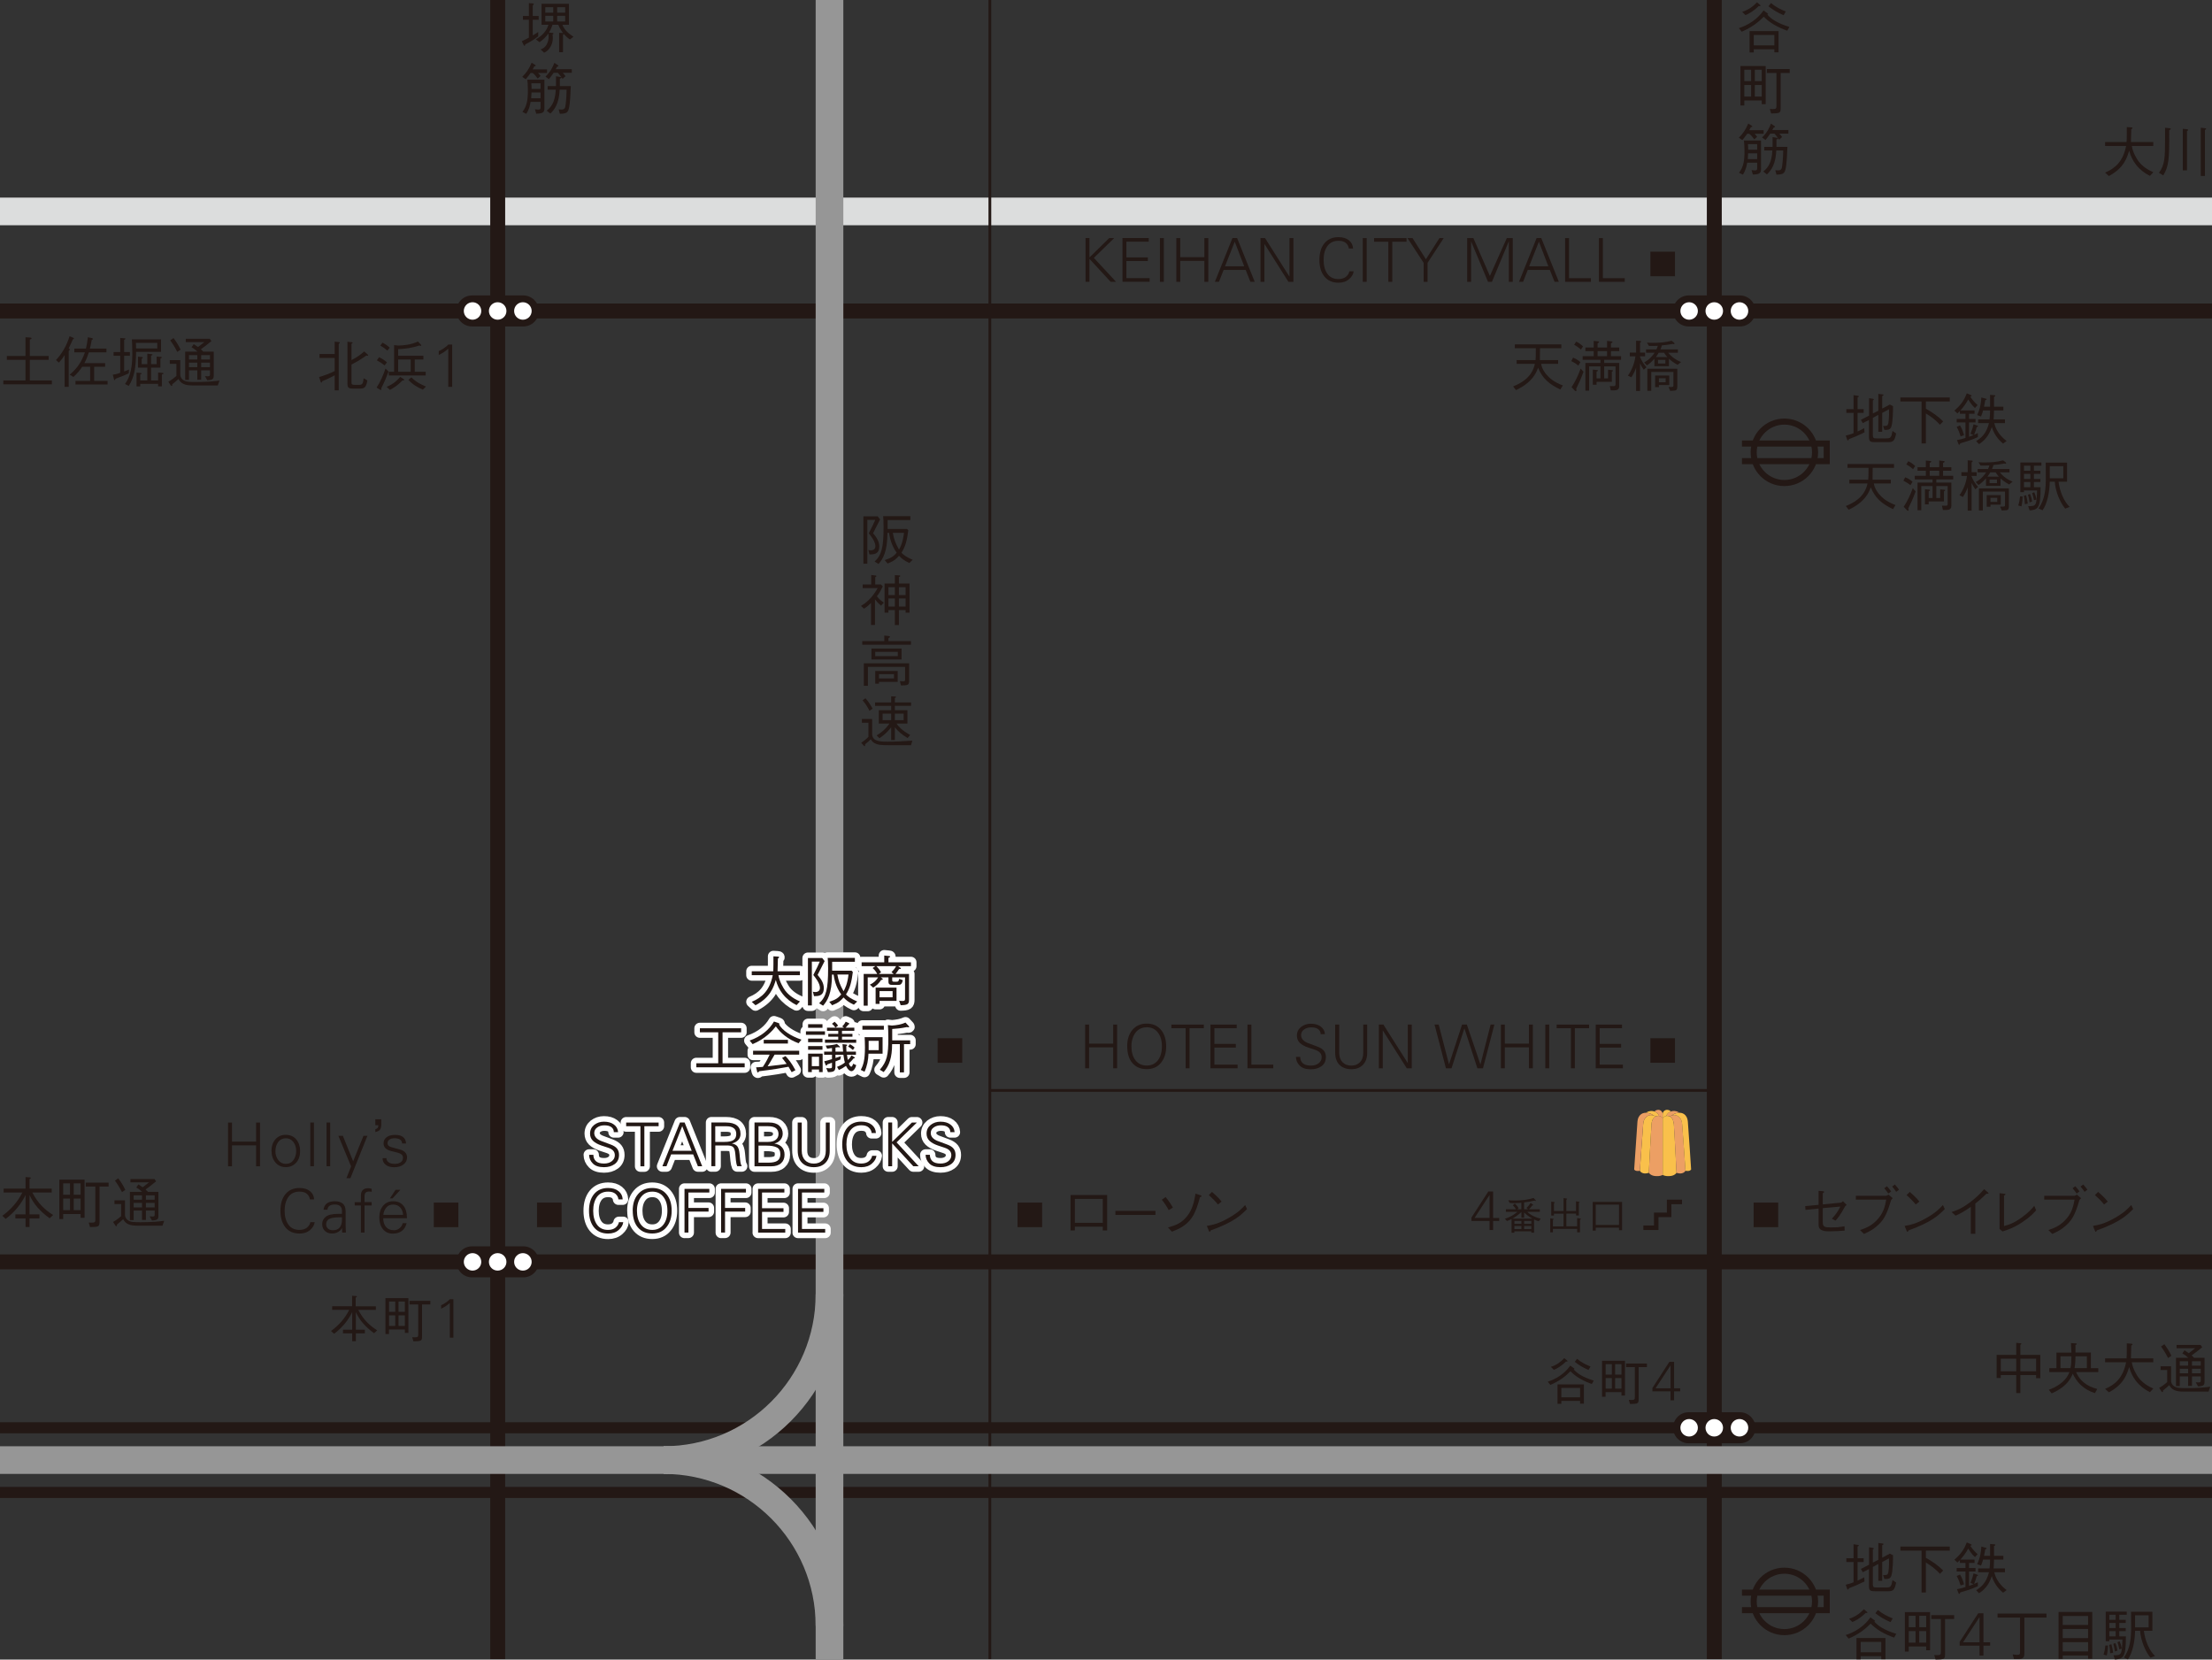<?xml version="1.0" encoding="UTF-8"?><svg id="_レイヤー_2" xmlns="http://www.w3.org/2000/svg" viewBox="0 0 400 300.08"><rect x="0" y="0" width="400" height="300.08" fill="#333333" stroke="none"/><defs><style>.cls-1{stroke-width:.82px;}.cls-1,.cls-2,.cls-3,.cls-4,.cls-5,.cls-6,.cls-7{fill:none;}.cls-1,.cls-2,.cls-3,.cls-5,.cls-6{stroke:#231815;}.cls-2{stroke-width:.5px;}.cls-3{stroke-width:1.1px;}.cls-8,.cls-9{fill:#231815;}.cls-4{stroke:#969696;}.cls-4,.cls-7{stroke-width:5px;}.cls-10{fill:#fff;}.cls-9{stroke:#fff;stroke-linecap:round;stroke-linejoin:round;}.cls-9,.cls-6{stroke-width:2px;}.cls-5{stroke-width:2.7px;}.cls-11{fill:#ec9f64;}.cls-12{fill:#f9c04b;}.cls-7{stroke:#dcdddd;}</style></defs><g id="_デザイン"><line class="cls-7" x1="0" y1="38.23" x2="400" y2="38.23"/><line class="cls-2" x1="179" x2="179" y2="300"/><line class="cls-5" y1="56.23" x2="400" y2="56.23"/><line class="cls-5" x1="90" y1="300" x2="90"/><path class="cls-8" d="M96.34,3.57v2.84c.52-.31.77-.47.99-.63v.78c-.86.69-1.68,1.12-2.35,1.47-.04.22-.07.26-.13.26s-.13-.08-.18-.19l-.31-.65c.48-.21.78-.37,1.28-.65v-3.23h-1.08v-.68h1.08V.57l.72.05c.1,0,.17.05.17.11s-.09.15-.19.26v1.9h1.07v.68h-1.07ZM103.06,7.14c-.41-.26-.77-.63-1.12-.99-.02.06-.04.08-.13.16v3.13h-.7v-3.5l.7.02c-.32-.4-.55-.78-.86-1.48h-1.04c-.29.84-.45,1.1-.65,1.4l.64.07c.1,0,.19.05.19.12,0,.05,0,.07-.18.18.03.15.06.33.06.6,0,.56-.14,1.2-.51,1.76-.39.6-.84.81-1.06.92l-.65-.6c1.05-.27,1.46-1.41,1.46-2.29,0-.23-.03-.4-.05-.57-.44.6-.86,1.04-1.59,1.56l-.68-.52c1.18-.65,1.94-1.51,2.29-2.63h-1.25V.68h4.95v3.8h-1.17c.34,1.06,1.48,1.84,2,2.16l-.65.5ZM100.04,1.3h-1.43v.99h1.43v-.99ZM100.04,2.86h-1.43v1.02h1.43v-1.02ZM102.2,1.3h-1.45v.99h1.45v-.99ZM102.2,2.86h-1.45v1.02h1.45v-1.02Z"/><path class="cls-8" d="M97.28,13.19c.18.17.3.3.47.54l-.52.47c-.33-.45-.57-.76-.92-1.01h-.36c-.25.36-.39.54-.88,1.14l-.63-.44c.7-.7,1.16-1.29,1.7-2.55l.62.39c.07.05.11.09.11.14,0,.1-.14.11-.25.11-.05.1-.2.37-.3.56h2.6v.65h-1.64ZM96.97,20.56l-.24-.81c.19.03.43.07.62.07.39,0,.4-.2.4-.36v-1.04h-1.8c-.12.65-.26,1.36-.78,2.16l-.7-.34c.8-1.07.99-2.09.99-3.97,0-.97-.06-1.44-.11-1.86h3.1v5.06c0,.81-.16,1.05-1.48,1.09ZM97.75,16.72h-1.64c-.02.56-.02.69-.05,1.05h1.69v-1.05ZM97.75,15.06h-1.67c.04.37.05.82.05,1.01h1.62v-1.01ZM101.76,13.16c.22.22.3.33.5.61l-.52.49q-.11-.15-.19-.27c0,.07-.02.14-.31.24v1.33h1.98c-.04,1.02-.11,3.17-.36,4.1-.19.72-.48.89-1.62.92l-.21-.8c.16,0,.38.03.52.03.61,0,.66-.37.73-.87.14-1.04.18-2.36.18-2.73h-1.25c-.12,2.48-.87,3.53-1.69,4.33l-.66-.53c.58-.48,1.53-1.28,1.64-3.8h-1.47v-.65h1.51v-1.77l.81.13s.13.02.15.02c-.12-.17-.41-.56-.63-.78h-.75c-.31.45-.59.82-.86,1.15l-.62-.45c.95-.95,1.27-1.66,1.61-2.5l.63.43s.11.08.11.14c0,.09-.19.12-.24.13-.08.13-.19.33-.27.45h2.92v.65h-1.64Z"/><path class="cls-8" d="M157.88,96.41c.6.74,1.12,1.43,1.12,2.39,0,1.42-.97,1.45-1.77,1.46l-.21-.81c.1.02.31.06.44.06.14,0,.84-.02.84-.74,0-.85-.79-1.83-1.2-2.34.64-1.23.87-1.73,1.17-2.42h-1.43v7.92h-.71v-8.57h2.58l.44.55c-.2.39-1.09,2.14-1.27,2.5ZM164.44,101.8c-.97-.45-1.43-.84-1.87-1.31-.49.55-.86.94-2.06,1.41l-.52-.62c1.27-.42,1.61-.73,2.16-1.33-1.04-1.46-1.27-2.89-1.38-3.6h-.29c-.01,3.49-.86,4.76-1.61,5.63l-.71-.44c1.27-1.18,1.62-2.54,1.62-6.31,0-1.04-.05-1.54-.08-1.9h4.92v.71h-4.11v1.61h3.51l.23.24c-.24,1.85-.51,2.92-1.24,4.06.38.39.87.77,2.03,1.27l-.6.58ZM161.45,96.35c.23,1.18.38,1.69,1.12,3.03.29-.53.68-1.24.9-3.03h-2.02Z"/><path class="cls-8" d="M159.64,106.04c-.35.71-.64,1.23-1.07,1.77.27.35.6.73,1.26,1.16l-.52.55c-.49-.42-.77-.73-1.09-1.15v4.63h-.71v-3.97c-.35.36-.7.68-1.27,1.03l-.55-.49c.81-.49,1.94-1.31,3.02-3.23h-2.71v-.65h1.54v-1.72l.77.09c.05,0,.17.02.17.11,0,.1-.13.17-.21.21v1.31h1.04l.33.35ZM161.82,104l.77.04s.21,0,.21.11c0,.11-.16.15-.25.18v1.18h1.92v5.27h-.71v-.47h-1.21v2.71h-.73v-2.71h-1.16v.47h-.7v-5.27h1.86v-1.51ZM161.82,106.18h-1.16v1.42h1.16v-1.42ZM161.82,108.21h-1.16v1.46h1.16v-1.46ZM163.76,106.18h-1.21v1.42h1.21v-1.42ZM163.76,108.21h-1.21v1.46h1.21v-1.46Z"/><path class="cls-8" d="M155.92,116.58v-.65h3.99v-1.01l.81.09c.06.01.21.03.21.13,0,.09-.07.13-.27.26v.53h4.07v.65h-8.81ZM164.1,123.82c-.24.11-.56.12-1.18.12l-.19-.78c.23.01.51.03.62.03.32,0,.32-.07.32-.39v-2.21h-6.73v3.42h-.73v-4.07h8.19v3.06c0,.38,0,.68-.3.82ZM157.58,119.24v-1.97h5.45v1.97h-5.45ZM162.35,117.87h-4.08v.77h4.08v-.77ZM158.95,123.3v.32h-.68v-2.3h4.06v1.98h-3.38ZM161.66,121.9h-2.71v.78h2.71v-.78Z"/><path class="cls-8" d="M164.75,134.75h-3.91c-1.49,0-2.1-.05-2.68-.37-.34-.19-.5-.4-.72-.7-.21.23-.42.44-1,.9,0,.02,0,.18,0,.2,0,.1-.05.15-.11.15-.05,0-.06-.02-.14-.11l-.46-.51c.39-.26.77-.53,1.31-1.07v-2.55h-1.18v-.68h1.85v2.62c0,1.26.98,1.48,2.7,1.48,1.52,0,3.05-.07,4.57-.19l-.24.83ZM157.23,128.53c-.33-.66-.66-1.19-1.25-1.9l.52-.37c.45.48.84,1.07,1.3,1.88l-.57.39ZM161.82,127.64v.78h2.27v2.42h-1.98c.34.46.95,1.23,2.48,2.06l-.47.55c-1.07-.63-1.72-1.24-2.3-1.93v2.29h-.67v-2.29c-.58.73-1.16,1.32-2.11,1.96l-.52-.5c.79-.48,1.59-1.08,2.31-2.14h-1.91v-2.42h2.23v-.78h-2.91v-.62h2.91v-1.11l.69.03c.13.01.19.03.19.09,0,.07-.06.1-.21.18v.8h2.93v.62h-2.93ZM161.15,129.05h-1.55v1.17h1.55v-1.17ZM163.41,129.05h-1.59v1.17h1.59v-1.17Z"/><path class="cls-11" d="M300.66,212.45s-.52.33-1.51.18c-.72-.11-.99-.57-.99-.57,0,0,.37-7.34.48-8.78.13-1.53,1.06-1.54,1.38-1.5.4.05.64.38.64.38v10.28Z"/><path class="cls-12" d="M298.16,212.07s.37-7.34.48-8.78c.08-.89.42-1.26.76-1.42,0,0-.25-.18-.71-.24-.36-.05-1.43.11-1.55,1.64-.12,1.45-.6,8.43-.6,8.43,0,0,.2.42.82.48.27.02.59-.04.8-.11Z"/><path class="cls-11" d="M298.99,201.69c-.09-.03-.18-.05-.3-.06-.36-.05-1.43.11-1.55,1.64-.12,1.45-.6,8.43-.6,8.43-.85.17-1.03-.24-1.03-.24,0,0,.48-7.17.59-8.61.13-1.53,1.19-1.66,1.56-1.64.84.03,1.33.48,1.33.48Z"/><path class="cls-12" d="M297.66,201.2c.84.03,1.33.48,1.33.48.27.08.41.18.41.18.24-.11.49-.11.62-.08-.32-.77-1.02-.93-1.54-.89-.5.04-.82.31-.82.31Z"/><path class="cls-11" d="M299.19,200.98c.05-.08.24-.27.61-.3.53-.04.86.4.86.76v.73s-.24-.33-.64-.38c-.18-.45-.5-.69-.83-.81"/><path class="cls-12" d="M300.66,212.45s.52.33,1.52.18c.72-.11.99-.57.99-.57,0,0-.36-7.34-.48-8.78-.13-1.53-1.06-1.54-1.38-1.5-.39.05-.64.38-.64.38v10.28Z"/><path class="cls-11" d="M303.16,212.07s-.36-7.34-.48-8.78c-.07-.89-.41-1.26-.75-1.42,0,0,.24-.18.71-.24.36-.05,1.43.11,1.55,1.64.13,1.45.6,8.43.6,8.43,0,0-.21.42-.83.48-.28.02-.59-.04-.8-.11Z"/><path class="cls-12" d="M302.34,201.69c.08-.03.18-.05.29-.06.36-.05,1.43.11,1.55,1.64.13,1.45.6,8.43.6,8.43.85.17,1.03-.24,1.03-.24,0,0-.47-7.17-.59-8.61-.13-1.53-1.19-1.66-1.56-1.64-.84.03-1.32.48-1.32.48Z"/><path class="cls-11" d="M303.66,201.2c-.84.03-1.32.48-1.32.48-.27.08-.41.18-.41.18-.24-.11-.49-.11-.62-.08.32-.77,1.02-.93,1.55-.89.5.04.81.31.81.31Z"/><path class="cls-12" d="M302.14,200.98c-.06-.08-.25-.27-.61-.3-.53-.04-.87.4-.87.76v.73s.25-.33.64-.38c.18-.45.51-.69.84-.81"/><rect class="cls-8" x="97.11" y="217.45" width="4.45" height="4.44"/><line class="cls-5" x1="310" y1="300" x2="310"/><path class="cls-8" d="M334.36,287.18c-.08.16-.13.24-.21.24-.07,0-.09-.04-.14-.19l-.24-.68c.66-.17.9-.25,1.41-.44v-3.67h-1.3v-.68h1.3v-2.53l.74.11c.08,0,.22.04.22.12,0,.07-.09.11-.23.17v2.13h1.1v.68h-1.1v3.37c.42-.19.76-.37,1.2-.61l.05.76c-1.15.57-1.92.89-2.8,1.22ZM341.47,287.73h-2.43c-.75,0-1.07-.09-1.07-.89v-3.12l-1.12.57-.34-.6,1.48-.76v-3.15l.64.1s.22.03.22.13c0,.06-.05.09-.18.16v2.37l.99-.49v-3.05l.73.09c.09,0,.21.02.21.11,0,.08-.05.11-.24.2v2.26l1.38-.73.58.29c0,.79-.02,2.8-.3,3.69-.2.61-.66.61-1.27.6l-.23-.7c.66,0,.81,0,.93-.44.05-.2.19-1.11.14-2.58l-1.23.65v3.41h-.7v-3.05l-.99.53v3.14c0,.51.16.58.65.58h1.78c.77,0,.91-.13,1.13-1.35l.65.46c-.25,1.27-.5,1.57-1.41,1.57Z"/><path class="cls-8" d="M348.26,280.38v1.3c1.13.64,2.22,1.37,3.12,2.3l-.57.6c-.86-.92-1.52-1.41-2.55-2.04v5.42h-.78v-7.58h-3.83v-.73h8.93v.73h-4.32Z"/><path class="cls-8" d="M356.33,286.22c.31-.77.45-1.28.55-1.72l.69.24c.06.02.12.04.12.1,0,.09-.15.14-.24.17-.11.42-.24.82-.47,1.39.28-.12.32-.14.68-.31v.73c-1.37.62-2.72.99-3.19,1.12-.02.08-.06.26-.18.26-.07,0-.1-.07-.13-.14l-.28-.7c.53-.09.88-.19,1.54-.39v-2.81h-1.59v-.63h1.59v-.93h-1.01v-.5c-.07.07-.39.38-.45.44l-.54-.52c1.12-.98,1.72-1.76,2.23-3.12l.72.3s.16.07.16.15-.08.11-.24.17c.42.6.8,1.04,1.32,1.51l-.47.52c-.22-.19-.62-.55-1.22-1.54-.38.7-.75,1.23-1.41,1.99h2.55v.6h-.99v.93h1.17v.63h-1.17v2.6c.41-.14.59-.22.81-.31l-.55-.23ZM354.43,284.71c.37.6.57,1.12.73,1.77l-.62.2c-.19-.62-.38-1.12-.71-1.71l.6-.26ZM362.27,281.32v.68h-1.69c-.02,1.1-.05,1.36-.08,1.61h2.06v.68h-1.93c.13.51.3,1.09.82,1.81.4.54.87,1.03,1.42,1.42l-.65.47c-.43-.34-1.55-1.36-2.04-3-.57,1.77-1.49,2.56-2.31,3.1l-.52-.55c.86-.54,1.82-1.27,2.32-3.25h-1.96v-.68h2.06c.07-.53.1-.97.1-1.61h-1.27c-.12.46-.18.63-.37,1.09l-.7-.26c.6-1.21.71-2.4.76-3.18l.81.22c.07.02.14.04.14.11,0,.09-.09.12-.24.16-.01.02-.12.78-.23,1.18h1.1v-2.14l.76.06c.13.01.19.02.19.1,0,.12-.18.18-.24.2v1.78h1.69Z"/><path class="cls-8" d="M342.52,296.11c-.82-.29-1.62-.64-2.37-1.08-.98-.57-1.53-1.1-1.87-1.45-1.02,1.03-2.18,1.93-3.99,2.71l-.53-.64c2.81-.92,4.03-2.59,4.48-3.2l.73.53c.08.06.09.08.09.12,0,.07-.07.09-.14.1.76.87,1.87,1.56,3.99,2.23l-.39.68ZM337.37,291.65c-1.1,1.07-1.95,1.46-2.4,1.64l-.6-.59c1.04-.31,1.94-.94,2.68-1.72l.57.48s.08.08.08.12c0,.11-.22.09-.33.07ZM340.19,300.02v-.55h-3.72v.57h-.76v-3.86h5.24v3.84h-.76ZM340.19,296.89h-3.72v1.87h3.72v-1.87ZM341.86,293.31c-1.22-.51-2.05-1.08-2.73-1.61l.45-.59c.79.67,1.72,1.15,2.68,1.53l-.4.67Z"/><path class="cls-8" d="M348.31,298.4v-.68h-3.15v.91h-.7v-7.13h4.56v6.9h-.71ZM346.39,292.17h-1.23v2.06h1.23v-2.06ZM346.39,294.93h-1.23v2.09h1.23v-2.09ZM348.31,292.17h-1.25v2.06h1.25v-2.06ZM348.31,294.93h-1.25v2.09h1.25v-2.09ZM351.73,292.75v6.32c0,.93-.12.99-1.72,1.01l-.24-.82c.26,0,.36.02.54.02.54,0,.66-.1.66-.52v-6.01h-1.74v-.71h4.14v.71h-1.64Z"/><path class="cls-8" d="M354.37,296.88l3.35-5.17h.95v5.25h1.21v.61h-1.21v1.79h-.71v-1.79h-3.59v-.69ZM354.98,296.96h0s2.98,0,2.98,0v-4.56h0l-2.98,4.56Z"/><path class="cls-8" d="M366.07,292.49v6.33c0,.53,0,1-.67,1.14-.21.05-.93.03-1.21.03l-.23-.84c.35.05.69.08.84.08.43,0,.49-.17.49-.47v-6.27h-4.07v-.73h8.85v.73h-4Z"/><path class="cls-8" d="M377.59,299.93v-.59h-4.58v.62h-.76v-8.49h6.1v8.46h-.76ZM377.59,292.2h-4.58v1.62h4.58v-1.62ZM377.59,294.55h-4.58v1.65h4.58v-1.65ZM377.59,296.93h-4.58v1.68h4.58v-1.68Z"/><path class="cls-8" d="M380.97,299.35l-.58-.17c.19-.6.27-1.04.33-1.64h.47c-.01.25-.03,1.03-.22,1.81ZM383.23,291.98v.92h1.17v.56h-1.17v.92h1.17v.56h-1.17v.94h1.2c.02,3.9-.53,4.04-1.98,4.2l-.26-.78c1.42,0,1.52,0,1.61-2.84h-2.37v.31h-.65v-5.36h3.8v.57h-1.35ZM381.59,298.95c-.03-.6-.08-1.01-.18-1.53l.4-.1c.17.59.25,1.02.31,1.52l-.53.11ZM382.58,291.98h-1.15v.92h1.15v-.92ZM382.58,293.46h-1.15v.92h1.15v-.92ZM382.58,294.94h-1.15v.94h1.15v-.94ZM382.44,298.62c-.09-.65-.18-1.05-.29-1.38l.36-.15c.18.38.3.76.39,1.38l-.46.15ZM383.68,298.11l-.44.12c-.16-.83-.27-1.12-.34-1.28l.38-.17c.21.44.32.82.4,1.33ZM388.88,299.75c-.99-1.2-1.78-3.23-1.88-4.87h-.91c-.04,1.94-.44,3.94-1.3,5.17l-.73-.34c1.18-1.61,1.32-3.61,1.32-5.57,0-.77,0-1.82-.02-2.71h3.86v3.45h-1.54c.23,1.87,1.02,3.6,2.01,4.56l-.81.31ZM388.54,292.07h-2.45v2.19h2.45v-2.19Z"/><path class="cls-3" d="M328.22,289.57c0,3.07-2.48,5.55-5.55,5.55s-5.55-2.48-5.55-5.55,2.48-5.56,5.55-5.56,5.55,2.49,5.55,5.56Z"/><polyline class="cls-3" points="315 287.98 330.33 287.98 330.33 291.15 315 291.15"/><path class="cls-8" d="M334.36,79.4c-.08.16-.13.24-.21.24-.07,0-.09-.04-.14-.19l-.24-.68c.66-.17.9-.25,1.41-.44v-3.67h-1.3v-.68h1.3v-2.53l.74.11c.08,0,.22.04.22.12,0,.07-.09.11-.23.17v2.13h1.1v.68h-1.1v3.37c.42-.19.76-.37,1.2-.61l.05.76c-1.15.57-1.92.89-2.8,1.22ZM341.47,79.95h-2.43c-.75,0-1.07-.09-1.07-.89v-3.12l-1.12.57-.34-.6,1.48-.76v-3.15l.64.1s.22.03.22.13c0,.06-.05.09-.18.16v2.37l.99-.49v-3.05l.73.09c.09,0,.21.02.21.11,0,.08-.05.11-.24.2v2.26l1.38-.73.58.29c0,.79-.02,2.8-.3,3.69-.2.61-.66.61-1.27.6l-.23-.7c.66,0,.81,0,.93-.44.05-.2.19-1.11.14-2.58l-1.23.65v3.41h-.7v-3.05l-.99.53v3.14c0,.51.16.58.65.58h1.78c.77,0,.91-.13,1.13-1.35l.65.46c-.25,1.27-.5,1.57-1.41,1.57Z"/><path class="cls-8" d="M348.26,72.6v1.3c1.13.64,2.22,1.37,3.12,2.3l-.57.6c-.86-.92-1.52-1.41-2.55-2.04v5.42h-.78v-7.58h-3.83v-.73h8.93v.73h-4.32Z"/><path class="cls-8" d="M356.33,78.44c.31-.77.45-1.28.55-1.72l.69.24c.06.02.12.04.12.1,0,.09-.15.14-.24.17-.11.42-.24.82-.47,1.39.28-.12.32-.14.68-.31v.73c-1.37.62-2.72.99-3.19,1.12-.02.08-.06.26-.18.26-.07,0-.1-.07-.13-.14l-.28-.7c.53-.09.88-.19,1.54-.39v-2.81h-1.59v-.63h1.59v-.93h-1.01v-.5c-.07.07-.39.38-.45.44l-.54-.52c1.12-.98,1.72-1.76,2.23-3.12l.72.3s.16.07.16.15-.08.11-.24.17c.42.6.8,1.04,1.32,1.51l-.47.52c-.22-.19-.62-.55-1.22-1.54-.38.7-.75,1.23-1.41,1.99h2.55v.6h-.99v.93h1.17v.63h-1.17v2.6c.41-.14.59-.22.81-.31l-.55-.23ZM354.43,76.93c.37.6.57,1.12.73,1.77l-.62.2c-.19-.62-.38-1.12-.71-1.71l.6-.26ZM362.27,73.54v.68h-1.69c-.02,1.1-.05,1.36-.08,1.61h2.06v.68h-1.93c.13.51.3,1.09.82,1.81.4.54.87,1.03,1.42,1.42l-.65.47c-.43-.34-1.55-1.36-2.04-3-.57,1.77-1.49,2.56-2.31,3.1l-.52-.55c.86-.54,1.82-1.27,2.32-3.25h-1.96v-.68h2.06c.07-.53.1-.97.1-1.61h-1.27c-.12.46-.18.63-.37,1.09l-.7-.26c.6-1.21.71-2.4.76-3.18l.81.22c.07.02.14.04.14.11,0,.09-.09.12-.24.16-.01.02-.12.78-.23,1.18h1.1v-2.14l.76.06c.13,0,.19.02.19.1,0,.12-.18.18-.24.2v1.78h1.69Z"/><path class="cls-8" d="M334.42,87.42v-.68h3.42c.03-.47.05-.81.05-2.14h-3.8v-.7h8.41v.7h-3.86c0,.64,0,1.53-.02,2.14h3.3v.68h-3.07c.12.9.76,1.81,1.4,2.41.9.85,1.88,1.24,2.52,1.5l-.45.73c-2.03-.95-3.26-2.04-4.02-3.93-.37.95-1.02,2.62-4,4.04l-.52-.67c1.18-.48,3.39-1.48,3.93-4.08h-3.29Z"/><path class="cls-8" d="M345.47,87.73c-.36-.3-.71-.53-1.27-.81l.32-.62c.48.19.87.4,1.33.81l-.38.62ZM345.09,91.9c.03.13.05.19.05.28s-.03.18-.13.18c-.07,0-.14-.07-.18-.11l-.58-.62c.7-1.03,1.21-2.18,1.64-3.36l.52.58c-.5,1.37-.92,2.26-1.32,3.05ZM345.94,84.84c-.5-.45-.83-.66-1.22-.86l.36-.58c.36.16.72.38,1.25.86l-.39.58ZM350.15,86.69v.57h2.72v4.17c0,.37-.09.78-.91.78h-.62l-.18-.78c.22,0,.62.02.69.02.3,0,.35-.11.35-.36v-3.21h-2.05v2.17h.7v-1.57l.75.08c.09,0,.14.03.14.09,0,.08-.08.12-.21.19v1.83h-2.76v.53h-.68v-2.74l.78.08s.14,0,.14.09c0,.11-.17.17-.24.2v1.22h.7v-2.17h-2.04v4.38h-.68v-5h2.72v-.57h-3.22v-.65h2v-.92h-1.5v-.65h1.5v-1.2l.83.09c.1,0,.15.04.15.1,0,.11-.11.16-.28.24v.77h1.72v-1.2l.8.09c.06,0,.18.02.18.11,0,.1-.16.18-.28.23v.77h1.5v.65h-1.5v.92h1.83v.65h-3.05ZM350.67,85.12h-1.72v.92h1.72v-.92Z"/><path class="cls-8" d="M357.2,88.48c-.36-.51-.5-.78-.67-1.17v5.02h-.71v-4.21c-.18.51-.39,1.01-.86,1.74l-.62-.31c.6-.84,1.2-2.14,1.35-3.49h-1.01v-.68h1.14v-2.14l.75.04c.11,0,.16.06.16.11,0,.06-.02.08-.2.22v1.77h.91v.68h-.94c.26.73.59,1.29,1.2,1.98l-.5.44ZM363.32,87.6c-.8-.43-1.23-.8-1.56-1.1v1.35h-2.63v-1.37c-.48.55-.83.87-1.35,1.22l-.51-.54c.33-.17,1.09-.56,1.89-1.75h-1.54v-.6h1.87c.08-.16.15-.3.26-.65-.5.02-.94.03-1.61.02l-.36-.6c.22.02.54.04,1.07.04,1.14,0,2.28-.07,3.38-.38l.44.34c.07.05.1.12.1.18,0,.07-.05.1-.12.1-.04,0-.08-.01-.19-.04-.66.11-1.31.22-1.98.26-.04.16-.08.32-.26.73h3.16v.6h-1.75c.68.83,1.4,1.3,2.32,1.69l-.63.5ZM362.75,92.26l-.76.05-.31-.71c.11,0,.23.01.39.01.5,0,.5-.07.5-.39v-2.34h-4.01v3.42h-.71v-3.99h5.42v3.15c0,.35,0,.78-.52.81ZM359.94,91.25v.38h-.68v-2.1h2.55v1.72h-1.87ZM360.87,85.41h-.96c-.28.47-.39.61-.52.78h2.08c-.13-.14-.27-.28-.6-.78ZM361.11,86.71h-1.33v.65h1.33v-.65ZM361.16,90.02h-1.22v.73h1.22v-.73Z"/><path class="cls-8" d="M365.54,91.57l-.58-.17c.19-.6.27-1.04.33-1.64h.47c-.01.25-.03,1.03-.22,1.81ZM367.8,84.2v.92h1.17v.56h-1.17v.92h1.17v.56h-1.17v.94h1.2c.02,3.9-.53,4.04-1.98,4.2l-.26-.78c1.42,0,1.52,0,1.61-2.84h-2.37v.31h-.65v-5.36h3.8v.57h-1.35ZM366.16,91.17c-.03-.6-.08-1.01-.18-1.53l.4-.1c.17.59.25,1.02.31,1.52l-.53.11ZM367.15,84.2h-1.15v.92h1.15v-.92ZM367.15,85.68h-1.15v.92h1.15v-.92ZM367.15,87.16h-1.15v.94h1.15v-.94ZM367.01,90.84c-.09-.65-.18-1.05-.29-1.38l.36-.15c.18.38.3.76.39,1.38l-.46.15ZM368.25,90.33l-.44.12c-.16-.83-.27-1.12-.34-1.28l.38-.17c.21.44.32.82.4,1.33ZM373.45,91.97c-.99-1.2-1.78-3.23-1.88-4.87h-.91c-.04,1.94-.44,3.94-1.3,5.17l-.73-.34c1.18-1.61,1.32-3.61,1.32-5.57,0-.77,0-1.82-.02-2.71h3.86v3.45h-1.54c.23,1.87,1.02,3.6,2.01,4.56l-.81.31ZM373.11,84.29h-2.45v2.19h2.45v-2.19Z"/><path class="cls-3" d="M328.22,81.79c0,3.07-2.48,5.55-5.55,5.55s-5.55-2.48-5.55-5.55,2.48-5.56,5.55-5.56,5.55,2.49,5.55,5.56Z"/><polyline class="cls-3" points="315 80.2 330.33 80.2 330.33 83.38 315 83.38"/><path class="cls-8" d="M266.09,220.15l3.04-4.7h.87v4.78h1.11v.55h-1.11v1.63h-.64v-1.63h-3.27v-.63ZM266.65,220.22h0s2.71,0,2.71,0v-4.15h0l-2.71,4.15Z"/><path class="cls-8" d="M278.28,220.83c-.31-.08-.5-.14-.87-.33v2.39h-.5v-.24h-3.07v.25h-.5v-2.48c-.24.13-.42.22-.85.36l-.35-.4c.97-.33,1.61-.7,2.26-1.26h-2.09v-.46h1.84c-.16-.26-.29-.43-.58-.71l.36-.33c.34.32.5.53.69.84l-.24.2h.73v-1.18c-.21.02-.63.07-1.25.07-.4,0-.67-.02-.86-.04l-.26-.49c.22.02.62.06,1.21.06,1.14,0,2.28-.12,3.37-.46l.37.39s.07.07.07.1c0,.03-.03.04-.05.04-.06,0-.17-.05-.21-.06-.47.12-.92.21-1.9.33v1.24h.73l-.29-.24c.28-.26.44-.46.75-.91l.38.28s.08.06.08.11c0,.07-.08.06-.17.06-.21.31-.39.5-.58.7h1.95v.46h-2.27c.66.65,1.53,1.02,2.43,1.24l-.34.46ZM275.61,219.24v.94h-.49v-1.01c-.77.67-1.21.95-1.64,1.18h3.63c-.57-.32-.96-.61-1.5-1.11ZM275.12,220.77h-1.27v.52h1.27v-.52ZM275.12,221.69h-1.27v.55h1.27v-.55ZM276.91,220.77h-1.3v.52h1.3v-.52ZM276.91,221.69h-1.3v.55h1.3v-.55Z"/><path class="cls-8" d="M280.83,222.83h-.49v-2.52l.44.05s.17.02.17.09c0,.06-.08.08-.13.1v1.21h1.92v-2.3h-1.74v.34h-.49v-2.52l.45.06c.08.01.19.03.19.1,0,.06-.1.11-.15.13v1.41h1.74v-2.34l.5.07c.06.01.15.03.15.09,0,.04-.05.08-.15.13v2.05h1.75v-1.76l.5.08s.15.02.15.08c0,.04-.06.09-.13.13v2.27h-.51v-.34h-1.75v2.3h1.95v-1.48l.51.06c.1.01.17.04.17.08,0,.06-.12.15-.17.18v2.25h-.51v-.62h-4.38v.6Z"/><path class="cls-8" d="M292.77,222.45v-.46h-4.21v.53h-.55v-5.19h5.31v5.12h-.55ZM292.77,217.82h-4.21v3.67h4.21v-3.67Z"/><path class="cls-8" d="M287.85,250.25c-.75-.26-1.47-.58-2.16-.98-.89-.52-1.39-1-1.7-1.32-.93.94-1.98,1.76-3.63,2.47l-.48-.58c2.56-.84,3.67-2.36,4.08-2.91l.66.48c.07.05.08.07.08.11,0,.06-.06.08-.13.09.69.79,1.7,1.42,3.63,2.03l-.35.62ZM283.17,246.2c-1,.97-1.77,1.33-2.18,1.49l-.55-.54c.95-.28,1.77-.86,2.44-1.57l.52.44s.07.07.07.11c0,.1-.2.08-.3.06ZM285.73,253.81v-.5h-3.39v.52h-.69v-3.51h4.77v3.49h-.69ZM285.73,250.96h-3.39v1.7h3.39v-1.7ZM287.25,247.71c-1.11-.46-1.87-.98-2.48-1.47l.41-.54c.72.61,1.57,1.05,2.44,1.39l-.36.61Z"/><path class="cls-8" d="M293.21,252.34v-.62h-2.87v.83h-.64v-6.49h4.15v6.28h-.65ZM291.47,246.67h-1.12v1.88h1.12v-1.88ZM291.47,249.18h-1.12v1.9h1.12v-1.9ZM293.21,246.67h-1.14v1.88h1.14v-1.88ZM293.21,249.18h-1.14v1.9h1.14v-1.9ZM296.32,247.2v5.75c0,.85-.11.9-1.56.92l-.22-.75c.24,0,.33.02.49.02.49,0,.6-.09.6-.47v-5.47h-1.58v-.65h3.77v.65h-1.49Z"/><path class="cls-8" d="M298.82,250.96l3.05-4.71h.86v4.78h1.1v.55h-1.1v1.63h-.65v-1.63h-3.27v-.63ZM299.38,251.03h0s2.71,0,2.71,0v-4.15h0l-2.71,4.15Z"/><path class="cls-8" d="M274.26,65.79v-.68h3.42c.03-.47.05-.81.05-2.14h-3.8v-.7h8.41v.7h-3.86c0,.64,0,1.53-.02,2.14h3.3v.68h-3.07c.12.9.76,1.81,1.4,2.41.9.85,1.88,1.24,2.52,1.5l-.45.73c-2.03-.95-3.26-2.04-4.02-3.93-.37.95-1.02,2.62-4,4.04l-.52-.67c1.18-.48,3.39-1.48,3.93-4.08h-3.29Z"/><path class="cls-8" d="M285.41,66.1c-.36-.3-.71-.53-1.27-.81l.32-.62c.48.19.87.4,1.33.81l-.38.62ZM285.03,70.27c.03.13.05.19.05.28s-.03.18-.13.18c-.07,0-.14-.07-.18-.11l-.58-.62c.7-1.03,1.21-2.18,1.64-3.36l.52.58c-.5,1.37-.92,2.26-1.32,3.05ZM285.88,63.21c-.5-.45-.83-.66-1.22-.86l.36-.58c.36.16.72.38,1.25.86l-.39.58ZM290.09,65.06v.57h2.72v4.17c0,.37-.09.78-.91.78h-.62l-.18-.78c.22,0,.62.02.69.02.3,0,.35-.11.35-.36v-3.21h-2.05v2.17h.7v-1.57l.75.08c.09,0,.14.03.14.09,0,.08-.08.12-.21.19v1.83h-2.76v.53h-.68v-2.74l.78.08s.14,0,.14.09c0,.11-.17.17-.24.2v1.22h.7v-2.17h-2.04v4.38h-.68v-5h2.72v-.57h-3.22v-.65h2v-.92h-1.5v-.65h1.5v-1.2l.83.09c.1,0,.15.04.15.1,0,.11-.11.16-.28.24v.77h1.72v-1.2l.8.09c.06,0,.18.02.18.11,0,.1-.16.18-.28.23v.77h1.5v.65h-1.5v.92h1.83v.65h-3.05ZM290.61,63.49h-1.72v.92h1.72v-.92Z"/><path class="cls-8" d="M297.24,66.85c-.36-.51-.5-.78-.67-1.17v5.02h-.71v-4.21c-.18.51-.39,1.01-.86,1.74l-.62-.31c.6-.84,1.2-2.14,1.35-3.49h-1.01v-.68h1.14v-2.14l.75.04c.11,0,.16.06.16.11,0,.06-.02.08-.2.22v1.77h.91v.68h-.94c.26.73.59,1.29,1.2,1.98l-.5.44ZM303.36,65.97c-.8-.43-1.23-.8-1.56-1.1v1.35h-2.63v-1.37c-.48.55-.83.87-1.35,1.22l-.51-.54c.33-.17,1.09-.56,1.89-1.75h-1.54v-.6h1.87c.08-.16.15-.3.26-.65-.5.02-.94.03-1.61.02l-.36-.6c.22.02.54.04,1.07.04,1.14,0,2.28-.07,3.38-.38l.44.34c.07.05.1.12.1.18,0,.07-.05.1-.12.1-.04,0-.08-.01-.19-.04-.66.11-1.31.22-1.98.26-.04.16-.08.32-.26.73h3.16v.6h-1.75c.68.83,1.4,1.3,2.32,1.69l-.63.5ZM302.79,70.63l-.76.05-.31-.71c.11,0,.23.01.39.01.5,0,.5-.07.5-.39v-2.34h-4.01v3.42h-.71v-3.99h5.42v3.14c0,.35,0,.78-.52.81ZM299.98,69.62v.38h-.68v-2.1h2.55v1.72h-1.87ZM300.91,63.78h-.96c-.28.47-.39.61-.52.78h2.08c-.13-.14-.27-.28-.6-.78ZM301.15,65.08h-1.33v.65h1.33v-.65ZM301.2,68.39h-1.22v.73h1.22v-.73Z"/><polyline class="cls-1" points="297.17 222 299.5 222 299.5 219.67 301.83 219.67 301.83 217.33 304.16 217.33"/><line class="cls-6" x1="0" y1="269.86" x2="400" y2="269.86"/><line class="cls-6" x1="0" y1="258.17" x2="400" y2="258.17"/><line class="cls-5" x1="0" y1="228.17" x2="400" y2="228.17"/><line class="cls-2" x1="179" y1="197.17" x2="310" y2="197.17"/><path class="cls-8" d="M368.19,249.21v-.57h-2.84v3.25h-.75v-3.25h-2.79v.52h-.76v-4.17h3.55v-2.18l.7.07c.13,0,.23.02.23.11,0,.07-.08.12-.18.16v1.84h3.6v4.22h-.76ZM364.6,245.67h-2.79v2.29h2.79v-2.29ZM368.19,245.67h-2.84v2.29h2.84v-2.29Z"/><path class="cls-8" d="M378.1,244.58v2.81h1.34v.71h-4.01c.15.37.5,1.15,1.39,1.88.74.6,1.49.93,2.43,1.17l-.42.75c-.94-.28-1.8-.77-2.52-1.43-.82-.76-1.23-1.54-1.49-2.08-.16.39-.54,1.32-1.6,2.22-.38.33-1.1.86-2.21,1.34l-.52-.65c.46-.17,1.4-.52,2.35-1.31.86-.72,1.16-1.36,1.38-1.89h-3.64v-.71h1.29v-2.81h2.71c-.03-.82-.07-1.67-.08-1.72l.85.05c.12,0,.2.02.2.1s-.08.12-.24.2v1.36h2.79ZM374.41,247.38c.13-.65.16-1.12.17-2.13h-1.98v2.13h1.81ZM375.31,245.25c0,.77-.03,1.34-.17,2.13h2.23v-2.13h-2.06Z"/><path class="cls-8" d="M388.77,251.73c-.98-.48-1.85-1.17-2.52-2.03-.61-.8-.95-1.52-1.23-2.52-.39,1.27-.96,3.15-3.67,4.58l-.68-.62c1.84-.78,3.24-2.03,3.8-4.82h-3.8v-.7h3.88c.02-.35.04-.61.04-1.35,0-.49,0-.87,0-1.36l.78.05c.07,0,.26.02.26.13,0,.04-.04.09-.23.23-.01.93-.02,1.07-.06,2.3h4.04v.7h-3.88c.16,1.17.95,2.43,1.22,2.79.33.43,1.13,1.32,2.67,1.96l-.61.66Z"/><path class="cls-8" d="M399.38,251.63h-4.44c-1.6,0-2.19-.34-2.67-1.17-.2.18-.56.52-1.12.96,0,.14.01.3-.12.3-.07,0-.12-.06-.16-.12l-.43-.65c.41-.22.83-.5,1.46-1.04v-2.19h-1.2v-.67h1.9v2.63c0,.57.46,1,.85,1.14.35.13.72.18,1.95.18,2.37,0,3.59-.16,4.29-.26l-.31.89ZM392.06,245.56c-.49-.95-.86-1.52-1.28-2.08l.6-.42c.44.58.87,1.22,1.28,2.09l-.6.41ZM397.48,250.69l-.42-.75c.28.02.43.03.52.03.39,0,.39-.14.39-.42v-.66h-1.59v1.7h-.7v-1.7h-1.51v1.73h-.68v-5.11h2.21c-.28-.28-.54-.49-1.06-.78l.39-.57c.22.13.23.14.78.52.71-.54.79-.6,1.14-.89h-3.36v-.6h4.35l.29.42c-.77.63-1.18.95-1.91,1.48.27.22.36.35.43.42h1.9v4.24c0,.69-.1.87-1.17.94ZM395.68,246.14h-1.51v.79h1.51v-.79ZM395.68,247.5h-1.51v.82h1.51v-.82ZM397.97,246.14h-1.59v.79h1.59v-.79ZM397.97,247.5h-1.59v.82h1.59v-.82Z"/><path class="cls-8" d="M388.77,31.8c-.98-.48-1.85-1.17-2.52-2.03-.61-.8-.95-1.52-1.23-2.52-.39,1.27-.96,3.15-3.67,4.58l-.68-.62c1.84-.78,3.24-2.03,3.8-4.82h-3.8v-.7h3.88c.02-.35.04-.61.04-1.35,0-.49,0-.87,0-1.36l.78.05c.07,0,.26.02.26.13,0,.04-.04.09-.23.23-.01.93-.02,1.07-.06,2.3h4.04v.7h-3.88c.16,1.17.95,2.43,1.22,2.79.33.43,1.13,1.32,2.67,1.96l-.61.66Z"/><path class="cls-8" d="M390.41,31.25c1.07-1.46,1.1-2.83,1.1-6.04v-2.11l.78.08c.06,0,.26.02.26.11,0,.11-.25.24-.29.26.05,5.48-.11,6.52-1.07,8.17l-.78-.47ZM394.72,23.29l.76.08c.11,0,.21.05.21.11,0,.07-.07.14-.21.24v7.08h-.76v-7.51ZM397.97,23.1l.76.08c.12,0,.2.04.2.11,0,.09-.05.12-.21.21v8.32h-.75v-8.72Z"/><path class="cls-8" d="M8.97,220.29c-1.87-1.37-2.92-2.67-3.63-4.2v3.49h1.79v.73h-1.79v1.56h-.72v-1.56h-1.84v-.73h1.84v-3.49c-.77,1.57-1.94,3.06-3.59,4.31l-.61-.56c1.52-1.1,2.79-2.53,3.62-4.21H.66v-.71h3.96v-2.08l.75.05s.21.02.21.1c0,.09-.1.14-.24.22v1.71h4.01v.71h-3.5c1,1.96,2.27,3.13,3.76,4.07l-.64.59Z"/><path class="cls-8" d="M14.58,220.2v-.68h-3.15v.91h-.7v-7.13h4.56v6.9h-.71ZM12.66,213.97h-1.23v2.06h1.23v-2.06ZM12.66,216.73h-1.23v2.09h1.23v-2.09ZM14.58,213.97h-1.25v2.06h1.25v-2.06ZM14.58,216.73h-1.25v2.09h1.25v-2.09ZM18,214.55v6.32c0,.93-.12.99-1.72,1.01l-.24-.82c.26.01.36.02.54.02.54,0,.66-.1.66-.52v-6.01h-1.74v-.71h4.14v.71h-1.64Z"/><path class="cls-8" d="M29.38,221.63h-4.44c-1.6,0-2.19-.34-2.67-1.17-.2.18-.56.52-1.12.96,0,.14.01.3-.12.3-.07,0-.12-.06-.16-.12l-.43-.65c.41-.22.83-.5,1.46-1.04v-2.19h-1.2v-.67h1.9v2.63c0,.57.46,1,.85,1.14.35.13.72.18,1.95.18,2.37,0,3.59-.16,4.29-.26l-.31.89ZM22.06,215.56c-.49-.95-.86-1.52-1.28-2.08l.6-.42c.44.58.87,1.22,1.28,2.09l-.6.41ZM27.48,220.69l-.42-.75c.28.02.43.03.52.03.39,0,.39-.14.39-.42v-.66h-1.59v1.7h-.7v-1.7h-1.51v1.73h-.68v-5.11h2.21c-.28-.28-.54-.49-1.06-.78l.39-.57c.22.13.23.14.78.52.71-.54.79-.6,1.14-.89h-3.36v-.6h4.35l.29.42c-.77.63-1.18.95-1.91,1.48.27.22.36.35.43.42h1.9v4.24c0,.69-.1.87-1.17.94ZM25.68,216.14h-1.51v.79h1.51v-.79ZM25.68,217.5h-1.51v.82h1.51v-.82ZM27.97,216.14h-1.59v.79h1.59v-.79ZM27.97,217.5h-1.59v.82h1.59v-.82Z"/><path class="cls-8" d="M4.61,60.98l.82.05c.26.02.28.12.28.14,0,.09-.14.15-.32.24v2.95h3.41v.71h-3.41v3.72h3.99v.7H.6v-.7h4.01v-3.72H1.24v-.71h3.37v-3.38Z"/><path class="cls-8" d="M13.19,61.34c-.17.41-.51,1.1-.77,1.65.19.13.21.14.21.2s-.12.19-.21.28v6.48h-.73v-5.76c-.34.57-.68.98-1.04,1.38l-.52-.47c1.14-1.22,1.95-2.7,2.45-4.3l.65.27s.14.05.14.14c0,.08-.11.11-.18.13ZM13.65,69.52v-.65h2.65v-2.56h-1.43c-.44.69-.99,1.3-1.59,1.85l-.68-.41c1.41-1.21,2.12-2.27,2.76-4.04h-1.92v-.68h2.1c.14-.51.24-1.16.35-2.05l.72.15c.08.02.19.07.19.15s-.07.11-.21.18c-.12.76-.27,1.34-.34,1.57h3v.68h-3.18c-.27.81-.45,1.26-.81,1.95h3.75v.65h-1.98v2.56h2.42v.65h-5.8Z"/><path class="cls-8" d="M22.45,64.33v2.84c.42-.15.58-.22.88-.36l-.05.7c-.51.24-1.18.54-2.39.97-.06.18-.09.26-.16.26s-.1-.1-.12-.18l-.22-.81c.25-.03.56-.06,1.35-.34v-3.08h-1.2v-.67h1.2v-2.55l.68.05c.13,0,.26.02.26.1,0,.1-.16.16-.23.19v2.21h1.04v.67h-1.04ZM24.61,63.63c-.03,3.01-.36,4.63-1.33,6.15l-.68-.34c.56-.79,1.33-2.09,1.33-5.46,0-.99-.05-2.17-.08-2.61h5.27v2.26h-4.51ZM28.44,61.99h-3.86c0,.18.03.91.03,1.02h3.83v-1.02ZM29.27,67.72v2.14h-.68v-.45h-3.23v.46h-.67v-2.49l.67.06c.16,0,.24.03.24.1,0,.1-.17.14-.24.15v1.1h1.28v-2.32h-1.69v-1.98l.65.06c.08,0,.23.02.23.12,0,.06-.07.11-.21.19v.99h1.02v-1.9l.73.08c.13,0,.21.03.21.1s-.09.11-.26.17v1.55h1.01v-1.38l.71.06c.09,0,.21.02.21.1s-.09.13-.24.2v1.64h-1.69v2.32h1.27v-1.43l.71.05c.19.01.26.05.26.12,0,.08-.07.13-.29.19Z"/><path class="cls-8" d="M39.38,69.7h-4.44c-1.6,0-2.19-.34-2.67-1.17-.2.18-.56.52-1.12.96,0,.14.01.3-.12.3-.07,0-.12-.06-.16-.12l-.43-.65c.41-.22.83-.5,1.46-1.04v-2.19h-1.2v-.67h1.9v2.63c0,.57.46,1,.85,1.14.35.13.72.18,1.95.18,2.37,0,3.59-.16,4.29-.26l-.31.89ZM32.06,63.63c-.49-.95-.86-1.52-1.28-2.08l.6-.42c.44.58.87,1.22,1.28,2.09l-.6.41ZM37.48,68.76l-.42-.75c.28.02.43.03.52.03.39,0,.39-.14.39-.42v-.66h-1.59v1.7h-.7v-1.7h-1.51v1.73h-.68v-5.11h2.21c-.28-.28-.54-.49-1.06-.78l.39-.57c.22.13.23.14.78.52.71-.54.79-.6,1.14-.89h-3.36v-.6h4.35l.29.42c-.77.63-1.18.95-1.91,1.48.27.22.36.35.43.42h1.9v4.24c0,.69-.1.87-1.17.94ZM35.68,64.21h-1.51v.79h1.51v-.79ZM35.68,65.57h-1.51v.82h1.51v-.82ZM37.97,64.21h-1.59v.79h1.59v-.79ZM37.97,65.57h-1.59v.82h1.59v-.82Z"/><path class="cls-8" d="M323.19,5.55c-.82-.29-1.62-.64-2.37-1.08-.98-.57-1.53-1.1-1.87-1.45-1.02,1.03-2.18,1.93-3.99,2.71l-.53-.64c2.81-.92,4.03-2.59,4.48-3.2l.73.53c.08.06.09.08.09.12,0,.07-.07.09-.14.1.76.87,1.87,1.56,3.99,2.23l-.39.68ZM318.04,1.09c-1.1,1.07-1.95,1.46-2.4,1.64l-.6-.59c1.04-.31,1.94-.94,2.68-1.72l.57.48s.08.08.08.12c0,.11-.22.09-.33.07ZM320.86,9.46v-.55h-3.72v.57h-.76v-3.86h5.24v3.84h-.76ZM320.86,6.33h-3.72v1.87h3.72v-1.87ZM322.53,2.75c-1.22-.51-2.05-1.08-2.73-1.61l.45-.59c.79.67,1.72,1.15,2.68,1.53l-.4.67Z"/><path class="cls-8" d="M318.58,18.84v-.68h-3.15v.91h-.7v-7.13h4.56v6.9h-.71ZM316.66,12.61h-1.23v2.06h1.23v-2.06ZM316.66,15.37h-1.23v2.09h1.23v-2.09ZM318.58,12.61h-1.25v2.06h1.25v-2.06ZM318.58,15.37h-1.25v2.09h1.25v-2.09ZM322,13.19v6.32c0,.93-.12.99-1.72,1.01l-.24-.82c.26,0,.36.02.54.02.54,0,.66-.1.66-.52v-6.01h-1.74v-.71h4.14v.71h-1.64Z"/><path class="cls-8" d="M317.28,24.19c.18.17.3.3.47.54l-.52.47c-.33-.45-.57-.76-.92-1.01h-.36c-.25.36-.39.54-.88,1.14l-.63-.44c.7-.7,1.16-1.29,1.7-2.55l.62.39c.07.05.11.09.11.14,0,.1-.14.11-.25.11-.05.1-.2.37-.3.56h2.6v.65h-1.64ZM316.97,31.56l-.24-.81c.19.03.43.07.62.07.39,0,.4-.2.4-.36v-1.04h-1.8c-.12.65-.26,1.36-.78,2.16l-.7-.34c.8-1.07.99-2.09.99-3.97,0-.97-.06-1.44-.11-1.86h3.1v5.06c0,.81-.16,1.05-1.48,1.09ZM317.75,27.72h-1.64c-.02.56-.02.69-.05,1.05h1.69v-1.05ZM317.75,26.06h-1.67c.04.37.05.82.05,1.01h1.62v-1.01ZM321.76,24.16c.22.22.3.33.5.61l-.52.49q-.11-.15-.19-.27c0,.07-.02.14-.31.24v1.33h1.98c-.04,1.02-.11,3.17-.36,4.1-.19.72-.48.89-1.62.92l-.21-.8c.16,0,.38.03.52.03.61,0,.66-.37.73-.87.14-1.04.18-2.36.18-2.73h-1.25c-.12,2.48-.87,3.53-1.69,4.33l-.66-.53c.58-.48,1.53-1.28,1.64-3.8h-1.47v-.65h1.51v-1.77l.81.13s.13.02.15.02c-.12-.17-.41-.56-.63-.78h-.75c-.31.45-.59.82-.86,1.15l-.62-.45c.95-.95,1.27-1.66,1.61-2.5l.63.43s.11.08.11.14c0,.09-.19.12-.24.13-.08.13-.19.33-.27.45h2.92v.65h-1.64Z"/><line class="cls-4" x1="0" y1="264.01" x2="400" y2="264.01"/><line class="cls-4" x1="150" x2="150" y2="300"/><path class="cls-4" d="M150,234.01c0,16.57-13.43,30-30,30"/><path class="cls-4" d="M120,264.01c16.57,0,30,13.43,30,30"/><path class="cls-9" d="M106.53,208.81h.77s0,0,0,0c0,.49.16.88.47,1.16.31.28.8.42,1.46.42.57,0,1.04-.14,1.4-.42.37-.29.55-.65.55-1.08,0-.33-.1-.6-.29-.82-.19-.22-.5-.4-.92-.54l-1.21-.4c-.67-.23-1.19-.52-1.54-.86-.35-.35-.52-.78-.52-1.29,0-.65.25-1.17.74-1.57.5-.39,1.09-.59,1.77-.59.75,0,1.35.17,1.81.52.46.34.71.8.75,1.37h0-.77s0,0,0,0c0-.38-.15-.68-.44-.9-.29-.22-.71-.33-1.26-.33-.51,0-.94.12-1.3.38-.36.25-.54.59-.54,1.01,0,.61.39,1.08,1.17,1.41l1.82.68c.51.19.89.43,1.13.73.24.3.36.68.36,1.14,0,.73-.27,1.28-.79,1.66-.53.38-1.17.56-1.93.56-.9,0-1.58-.22-2.02-.67-.44-.45-.67-.97-.67-1.56h0Z"/><path class="cls-9" d="M113.23,202.98h5.87v.66h-2.58v7.25h-.71v-7.25h-2.58v-.66Z"/><path class="cls-9" d="M119.78,210.88l3.18-7.91h.84l3.18,7.91h-.78l-.85-2.14h0s-3.99,0-3.99,0h0s-.84,2.14-.84,2.14h-.73ZM121.6,208.08h3.48l-1.71-4.45h0l-1.76,4.45Z"/><path class="cls-9" d="M128.64,210.88v-7.91h2.62c.89,0,1.55.18,1.99.53.44.35.66.87.66,1.56,0,.43-.15.79-.43,1.09-.29.3-.67.5-1.14.61.44.08.76.24.98.5.21.26.35.71.41,1.37l.1,1.04c.06.6.16,1,.32,1.2h-.84c-.1-.22-.18-.57-.23-1.04l-.11-1.17c-.06-.67-.2-1.09-.42-1.27-.21-.18-.57-.27-1.08-.27h-2.12v3.75h-.71ZM129.35,206.48h1.66c.76,0,1.3-.11,1.63-.34.33-.22.5-.58.5-1.08s-.15-.83-.45-1.06c-.3-.24-.74-.35-1.32-.35h-2.03v2.84Z"/><path class="cls-9" d="M136.44,210.88v-7.91h2.65c.8,0,1.41.19,1.83.58.42.38.62.86.62,1.44,0,.42-.14.79-.42,1.13-.28.33-.64.55-1.09.65.63.11,1.09.34,1.39.68.3.34.45.79.45,1.35,0,.64-.21,1.15-.63,1.53-.42.38-1.01.56-1.77.56h-3.03ZM137.16,206.48h1.75c.59,0,1.05-.13,1.38-.39.33-.26.49-.61.49-1.05s-.16-.8-.47-1.04c-.31-.24-.79-.36-1.44-.36h-1.71v2.84ZM137.16,210.23h1.85c.71,0,1.24-.12,1.58-.35.34-.24.52-.64.52-1.19,0-.59-.21-1-.63-1.21-.42-.22-1.05-.33-1.9-.33h-1.42v3.09Z"/><path class="cls-9" d="M144.27,202.98h.71v5.1c0,.72.2,1.29.59,1.7.39.41.92.62,1.59.62s1.16-.2,1.56-.6c.41-.4.61-.97.61-1.72v-5.1h.71v5.14c0,.89-.25,1.6-.76,2.13-.51.53-1.21.8-2.11.8s-1.6-.26-2.13-.78c-.53-.52-.79-1.27-.79-2.25v-5.04Z"/><path class="cls-9" d="M157.72,208.99h.77c-.05.5-.32.97-.82,1.41-.49.43-1.13.65-1.91.65-1.09,0-1.94-.37-2.55-1.11-.6-.74-.91-1.75-.91-3.01s.3-2.27.91-3.01c.61-.74,1.46-1.11,2.54-1.11.79,0,1.42.19,1.89.57.47.38.72.87.75,1.49h0-.77c-.03-.38-.21-.71-.52-.99-.31-.28-.76-.41-1.35-.41-.88,0-1.55.32-2.01.96-.45.63-.68,1.47-.68,2.5s.23,1.86.68,2.5c.46.64,1.12.96,1.99.96.58,0,1.04-.14,1.38-.42.34-.29.54-.61.6-.98Z"/><path class="cls-9" d="M161.34,206.47h0l3.56-3.49h.9l-3.67,3.58,4,4.32h-.98l-3.82-4.14h0v4.14h-.71v-7.91h.71v3.49Z"/><path class="cls-9" d="M167.38,208.81h.77s0,0,0,0c0,.49.16.88.47,1.16.31.28.8.42,1.46.42.57,0,1.04-.14,1.4-.42.37-.29.55-.65.55-1.08,0-.33-.1-.6-.29-.82-.19-.22-.5-.4-.92-.54l-1.21-.4c-.67-.23-1.19-.52-1.54-.86-.35-.35-.52-.78-.52-1.29,0-.65.25-1.17.74-1.57.5-.39,1.09-.59,1.77-.59.75,0,1.35.17,1.81.52.46.34.71.8.75,1.37h0-.77s0,0,0,0c0-.38-.15-.68-.44-.9-.29-.22-.71-.33-1.26-.33-.51,0-.94.12-1.3.38-.36.25-.54.59-.54,1.01,0,.61.39,1.08,1.17,1.41l1.82.68c.51.19.89.43,1.13.73.24.3.36.68.36,1.14,0,.73-.27,1.28-.79,1.66-.53.38-1.17.56-1.93.56-.9,0-1.58-.22-2.02-.67-.44-.45-.67-.97-.67-1.56h0Z"/><path class="cls-9" d="M111.93,220.99h.77c-.05.5-.32.97-.82,1.41-.49.43-1.13.65-1.91.65-1.09,0-1.94-.37-2.55-1.11-.6-.74-.91-1.75-.91-3.01s.3-2.27.91-3.01c.61-.74,1.46-1.11,2.54-1.11.79,0,1.42.19,1.89.57.47.38.72.87.75,1.49h0-.77c-.03-.38-.21-.71-.52-.99-.31-.28-.76-.41-1.35-.41-.88,0-1.55.32-2.01.96-.45.63-.68,1.47-.68,2.5s.23,1.86.68,2.5c.46.64,1.12.96,1.99.96.58,0,1.04-.14,1.38-.42.34-.29.54-.61.6-.98Z"/><path class="cls-9" d="M114.41,218.93c0-1.24.31-2.24.95-2.99.63-.75,1.49-1.13,2.58-1.13s1.95.37,2.57,1.11c.63.73.95,1.74.95,3.01,0,1.2-.31,2.19-.94,2.96-.62.77-1.48,1.15-2.58,1.15s-1.94-.36-2.57-1.08c-.63-.72-.95-1.74-.95-3.04ZM115.18,218.93c0,1.04.24,1.88.73,2.51.49.63,1.17.95,2.05.95.83,0,1.49-.31,1.99-.93.49-.63.74-1.47.74-2.53s-.24-1.88-.73-2.51c-.48-.63-1.15-.95-2-.95s-1.55.32-2.04.97c-.49.64-.74,1.48-.74,2.49Z"/><path class="cls-9" d="M123.78,222.88v-7.91h4.49v.66h-3.78v2.79h3.64v.66h-3.64v3.79h-.71Z"/><path class="cls-9" d="M130.4,222.88v-7.91h4.49v.66h-3.78v2.79h3.64v.66h-3.64v3.79h-.71Z"/><path class="cls-9" d="M137.09,222.88v-7.91h4.75v.66h-4.04v2.84h3.88v.66h-3.88v3.09h4.2v.66h-4.92Z"/><path class="cls-9" d="M144.31,222.88v-7.91h4.75v.66h-4.04v2.84h3.88v.66h-3.88v3.09h4.2v.66h-4.92Z"/><path class="cls-8" d="M106.53,208.81h.77s0,0,0,0c0,.49.16.88.47,1.16.31.28.8.42,1.46.42.57,0,1.04-.14,1.4-.42.37-.29.55-.65.55-1.08,0-.33-.1-.6-.29-.82-.19-.22-.5-.4-.92-.54l-1.21-.4c-.67-.23-1.19-.52-1.54-.86-.35-.35-.52-.78-.52-1.29,0-.65.25-1.17.74-1.57.5-.39,1.09-.59,1.77-.59.75,0,1.35.17,1.81.52.46.34.71.8.75,1.37h0-.77s0,0,0,0c0-.38-.15-.68-.44-.9-.29-.22-.71-.33-1.26-.33-.51,0-.94.12-1.3.38-.36.25-.54.59-.54,1.01,0,.61.39,1.08,1.17,1.41l1.82.68c.51.19.89.43,1.13.73.24.3.36.68.36,1.14,0,.73-.27,1.28-.79,1.66-.53.38-1.17.56-1.93.56-.9,0-1.58-.22-2.02-.67-.44-.45-.67-.97-.67-1.56h0Z"/><path class="cls-8" d="M113.23,202.98h5.87v.66h-2.58v7.25h-.71v-7.25h-2.58v-.66Z"/><path class="cls-8" d="M119.78,210.88l3.18-7.91h.84l3.18,7.91h-.78l-.85-2.14h0s-3.99,0-3.99,0h0s-.84,2.14-.84,2.14h-.73ZM121.6,208.08h3.48l-1.71-4.45h0l-1.76,4.45Z"/><path class="cls-8" d="M128.64,210.88v-7.91h2.62c.89,0,1.55.18,1.99.53.44.35.66.87.66,1.56,0,.43-.15.79-.43,1.09-.29.3-.67.5-1.14.61.44.08.76.24.98.5.21.26.35.71.41,1.37l.1,1.04c.06.6.16,1,.32,1.2h-.84c-.1-.22-.18-.57-.23-1.04l-.11-1.17c-.06-.67-.2-1.09-.42-1.27-.21-.18-.57-.27-1.08-.27h-2.12v3.75h-.71ZM129.35,206.48h1.66c.76,0,1.3-.11,1.63-.34.33-.22.5-.58.5-1.08s-.15-.83-.45-1.06c-.3-.24-.74-.35-1.32-.35h-2.03v2.84Z"/><path class="cls-8" d="M136.44,210.88v-7.91h2.65c.8,0,1.41.19,1.83.58.42.38.62.86.62,1.44,0,.42-.14.79-.42,1.13-.28.33-.64.55-1.09.65.63.11,1.09.34,1.39.68.3.34.45.79.45,1.35,0,.64-.21,1.15-.63,1.53-.42.38-1.01.56-1.77.56h-3.03ZM137.16,206.48h1.75c.59,0,1.05-.13,1.38-.39.33-.26.49-.61.49-1.05s-.16-.8-.47-1.04c-.31-.24-.79-.36-1.44-.36h-1.71v2.84ZM137.16,210.23h1.85c.71,0,1.24-.12,1.58-.35.34-.24.52-.64.52-1.19,0-.59-.21-1-.63-1.21-.42-.22-1.05-.33-1.9-.33h-1.42v3.09Z"/><path class="cls-8" d="M144.27,202.98h.71v5.1c0,.72.2,1.29.59,1.7.39.41.92.62,1.59.62s1.16-.2,1.56-.6c.41-.4.61-.97.61-1.72v-5.1h.71v5.14c0,.89-.25,1.6-.76,2.13-.51.53-1.21.8-2.11.8s-1.6-.26-2.13-.78c-.53-.52-.79-1.27-.79-2.25v-5.04Z"/><path class="cls-8" d="M157.72,208.99h.77c-.05.5-.32.97-.82,1.41-.49.43-1.13.65-1.91.65-1.09,0-1.94-.37-2.55-1.11-.6-.74-.91-1.75-.91-3.01s.3-2.27.91-3.01c.61-.74,1.46-1.11,2.54-1.11.79,0,1.42.19,1.89.57.47.38.72.87.75,1.49h0-.77c-.03-.38-.21-.71-.52-.99-.31-.28-.76-.41-1.35-.41-.88,0-1.55.32-2.01.96-.45.63-.68,1.47-.68,2.5s.23,1.86.68,2.5c.46.64,1.12.96,1.99.96.58,0,1.04-.14,1.38-.42.34-.29.54-.61.6-.98Z"/><path class="cls-8" d="M161.34,206.47h0l3.56-3.49h.9l-3.67,3.58,4,4.32h-.98l-3.82-4.14h0v4.14h-.71v-7.91h.71v3.49Z"/><path class="cls-8" d="M167.38,208.81h.77s0,0,0,0c0,.49.16.88.47,1.16.31.28.8.42,1.46.42.57,0,1.04-.14,1.4-.42.37-.29.55-.65.55-1.08,0-.33-.1-.6-.29-.82-.19-.22-.5-.4-.92-.54l-1.21-.4c-.67-.23-1.19-.52-1.54-.86-.35-.35-.52-.78-.52-1.29,0-.65.25-1.17.74-1.57.5-.39,1.09-.59,1.77-.59.75,0,1.35.17,1.81.52.46.34.71.8.75,1.37h0-.77s0,0,0,0c0-.38-.15-.68-.44-.9-.29-.22-.71-.33-1.26-.33-.51,0-.94.12-1.3.38-.36.25-.54.59-.54,1.01,0,.61.39,1.08,1.17,1.41l1.82.68c.51.19.89.43,1.13.73.24.3.36.68.36,1.14,0,.73-.27,1.28-.79,1.66-.53.38-1.17.56-1.93.56-.9,0-1.58-.22-2.02-.67-.44-.45-.67-.97-.67-1.56h0Z"/><path class="cls-8" d="M111.93,220.99h.77c-.05.5-.32.97-.82,1.41-.49.43-1.13.65-1.91.65-1.09,0-1.94-.37-2.55-1.11-.6-.74-.91-1.75-.91-3.01s.3-2.27.91-3.01c.61-.74,1.46-1.11,2.54-1.11.79,0,1.42.19,1.89.57.47.38.72.87.75,1.49h0-.77c-.03-.38-.21-.71-.52-.99-.31-.28-.76-.41-1.35-.41-.88,0-1.55.32-2.01.96-.45.63-.68,1.47-.68,2.5s.23,1.86.68,2.5c.46.64,1.12.96,1.99.96.58,0,1.04-.14,1.38-.42.34-.29.54-.61.6-.98Z"/><path class="cls-8" d="M114.41,218.93c0-1.24.31-2.24.95-2.99.63-.75,1.49-1.13,2.58-1.13s1.95.37,2.57,1.11c.63.73.95,1.74.95,3.01,0,1.2-.31,2.19-.94,2.96-.62.77-1.48,1.15-2.58,1.15s-1.94-.36-2.57-1.08c-.63-.72-.95-1.74-.95-3.04ZM115.18,218.93c0,1.04.24,1.88.73,2.51.49.63,1.17.95,2.05.95.83,0,1.49-.31,1.99-.93.49-.63.74-1.47.74-2.53s-.24-1.88-.73-2.51c-.48-.63-1.15-.95-2-.95s-1.55.32-2.04.97c-.49.64-.74,1.48-.74,2.49Z"/><path class="cls-8" d="M123.78,222.88v-7.91h4.49v.66h-3.78v2.79h3.64v.66h-3.64v3.79h-.71Z"/><path class="cls-8" d="M130.4,222.88v-7.91h4.49v.66h-3.78v2.79h3.64v.66h-3.64v3.79h-.71Z"/><path class="cls-8" d="M137.09,222.88v-7.91h4.75v.66h-4.04v2.84h3.88v.66h-3.88v3.09h4.2v.66h-4.92Z"/><path class="cls-8" d="M144.31,222.88v-7.91h4.75v.66h-4.04v2.84h3.88v.66h-3.88v3.09h4.2v.66h-4.92Z"/><rect class="cls-8" x="317.11" y="217.45" width="4.45" height="4.44"/><path class="cls-8" d="M332.92,217.46c.07,0,.29-.21.34-.26l.68.68c-.21.16-.26.2-.31.29-.91,1.64-1.28,2.08-1.72,2.55l-.65-.36c.33-.34,1.03-1.12,1.53-2.19l-3.17.28v2.56c0,.83.34.93,1.46.93s1.37-.03,2.47-.2l.02.78c-.7.06-1.83.13-2.85.13-1.57,0-1.86-.53-1.86-1.2v-2.92l-2.37.24-.05-.68,2.42-.23v-2.53l.74.06c.06,0,.28.03.28.14,0,.04-.03.06-.26.22v2.03l3.3-.32Z"/><path class="cls-8" d="M335.6,216.92v-.7h5.47c.08,0,.27-.1.44-.21l.76.65c-.05.05-.27.27-.3.33-.02.04-.03.07-.04.11-.77,2.67-1.39,3.68-2.68,4.73-.6.5-1.07.78-2.19,1.29l-.71-.71c.83-.27,1.89-.63,2.95-1.69,1.29-1.29,1.56-2.59,1.79-3.8h-5.49ZM341.46,215.82c-.24-.4-.61-.82-.73-.96l.49-.36c.28.29.52.6.76.93l-.52.39ZM342.89,215.51c-.23-.39-.55-.76-.73-.96l.5-.37c.34.37.68.84.75.94l-.52.39Z"/><path class="cls-8" d="M351.68,218.62c-1.12,1.12-2.34,2.34-6.56,3.86,0,.02-.12.26-.18.26-.08,0-.13-.12-.19-.25l-.34-.82c.99-.18,2.08-.37,3.92-1.42,1.74-.98,2.44-1.74,3.01-2.36l.34.73ZM346.42,217.79c-.49-.62-1.06-1.17-1.65-1.7l.58-.57c.31.26,1.16,1.01,1.74,1.75l-.67.52Z"/><path class="cls-8" d="M356.39,223.09v-4.87c-1.17.82-1.89,1.22-2.76,1.59l-.73-.65c.88-.29,1.75-.57,3.29-1.72,1.39-1.03,2.08-1.83,2.6-2.42l.68.58s.11.1.11.18c0,.04,0,.08-.12.08-.07,0-.11,0-.23-.03-.84.8-1.12,1.08-2.03,1.79v5.47h-.81Z"/><path class="cls-8" d="M361.58,215.75l.85.1c.13,0,.22.05.22.12,0,.06-.03.07-.26.22v5.49c.82-.21,1.64-.43,3.12-1.48,1.35-.96,1.92-1.65,2.35-2.16l.34.81c-.43.47-1.02,1.14-2.36,2.05-1.61,1.09-2.69,1.44-3.71,1.77l-.55-.44v-6.48Z"/><path class="cls-8" d="M369.66,216.92v-.7h5.47c.08,0,.27-.1.44-.21l.76.65c-.05.05-.27.27-.3.33-.02.04-.03.07-.04.11-.77,2.67-1.39,3.68-2.68,4.73-.6.5-1.07.78-2.19,1.29l-.71-.71c.83-.27,1.89-.63,2.95-1.69,1.29-1.29,1.56-2.59,1.79-3.8h-5.49ZM375.52,215.82c-.24-.4-.61-.82-.73-.96l.49-.36c.28.29.52.6.76.93l-.52.39ZM376.95,215.51c-.23-.39-.55-.76-.73-.96l.5-.37c.34.37.68.84.75.94l-.52.39Z"/><path class="cls-8" d="M385.74,218.62c-1.12,1.12-2.34,2.34-6.56,3.86,0,.02-.12.26-.18.26-.08,0-.13-.12-.19-.25l-.34-.82c.99-.18,2.08-.37,3.92-1.42,1.74-.98,2.44-1.74,3.01-2.36l.34.73ZM380.48,217.79c-.49-.62-1.06-1.17-1.65-1.7l.58-.57c.31.26,1.16,1.01,1.74,1.75l-.67.52Z"/><rect class="cls-8" x="184" y="217.45" width="4.45" height="4.44"/><path class="cls-8" d="M194.37,221.81v.68h-.78v-6.41h6.62v6.41h-.79v-.68h-5.05ZM199.42,216.79h-5.05v4.32h5.05v-4.32Z"/><path class="cls-8" d="M201.7,219.68v-.73h7.24v.73h-7.24Z"/><path class="cls-8" d="M210.77,216.45c.53.59,1.09,1.48,1.33,1.9l-.76.47c-.26-.52-.82-1.39-1.25-1.88l.68-.49ZM211.21,221.95c1.33-.38,2.41-.74,3.44-2.02.99-1.24,1.26-2.54,1.54-4.1l.88.29c.05,0,.21.07.21.17,0,.09-.13.14-.29.19-.76,2.86-1.45,4.1-2.87,5.12-.67.48-1.27.74-2.2,1.11l-.71-.76Z"/><path class="cls-8" d="M225.5,218.62c-1.12,1.12-2.34,2.34-6.56,3.86,0,.02-.12.26-.18.26-.08,0-.13-.12-.19-.25l-.34-.82c.99-.18,2.08-.37,3.92-1.42,1.74-.98,2.44-1.74,3.01-2.36l.34.73ZM220.24,217.79c-.49-.62-1.06-1.17-1.65-1.7l.58-.57c.31.26,1.16,1.01,1.74,1.75l-.67.52Z"/><rect class="cls-8" x="169.55" y="187.73" width="4.45" height="4.44"/><path class="cls-9" d="M144.04,181.74c-.98-.48-1.85-1.17-2.52-2.03-.61-.8-.95-1.52-1.23-2.52-.39,1.27-.96,3.15-3.67,4.58l-.68-.62c1.84-.78,3.24-2.03,3.8-4.82h-3.8v-.7h3.88c.02-.35.04-.61.04-1.35,0-.49,0-.87,0-1.36l.78.05c.07,0,.26.02.26.13,0,.04-.04.09-.23.23-.01.93-.02,1.07-.06,2.3h4.04v.7h-3.88c.16,1.17.95,2.43,1.22,2.79.33.43,1.13,1.32,2.67,1.96l-.61.66Z"/><path class="cls-9" d="M147.85,176.28c.6.74,1.12,1.43,1.12,2.39,0,1.42-.97,1.45-1.77,1.46l-.21-.81c.1.02.31.06.44.06.14,0,.84-.02.84-.74,0-.85-.79-1.83-1.2-2.34.64-1.23.87-1.73,1.17-2.42h-1.43v7.92h-.71v-8.57h2.58l.44.55c-.2.39-1.09,2.14-1.27,2.5ZM154.41,181.67c-.97-.45-1.43-.84-1.87-1.31-.49.55-.86.94-2.06,1.41l-.52-.62c1.27-.42,1.61-.73,2.16-1.33-1.04-1.46-1.27-2.89-1.38-3.6h-.29c-.01,3.49-.86,4.76-1.61,5.63l-.71-.44c1.27-1.18,1.62-2.54,1.62-6.31,0-1.04-.05-1.54-.08-1.9h4.92v.71h-4.11v1.61h3.51l.23.24c-.24,1.85-.51,2.92-1.24,4.06.38.39.87.77,2.03,1.27l-.6.58ZM151.42,176.21c.23,1.18.38,1.69,1.12,3.03.29-.53.68-1.24.9-3.03h-2.02Z"/><path class="cls-9" d="M162.4,174.7l.4.27c.05.04.12.09.12.15,0,.1-.12.1-.34.1-.27.43-.47.68-.64.89h2.44v4.64c0,.82-.23.98-1.51,1.01l-.28-.8c.44.04.6.04.63.04.42,0,.44-.16.44-.46v-3.81h-2.32v.51c0,.26.12.27.36.27h.42c.29,0,.37-.04.49-.52l.66.26c-.21.66-.33.84-.86.84h-.99c-.5,0-.76-.08-.76-.6v-.76h-1.38l.27.2s.09.07.09.11c0,.1-.13.13-.31.17-.41.62-.87,1.03-1.43,1.37l-.6-.54c.77-.35,1.19-.82,1.49-1.31h-1.88v5.12h-.73v-5.74h2.45c-.18-.36-.4-.67-.83-1.07l.49-.34h-2.48v-.7h4.09v-1.22l.88.09c.06,0,.18.02.18.1,0,.11-.12.16-.3.23v.8h4.07v.7h-2.33ZM159.05,180.98v.54h-.71v-2.94h3.78v2.4h-3.07ZM158.47,174.7c.38.36.66.76.86,1.1l-.42.31h2.7l-.4-.34c.36-.35.6-.63.83-1.07h-3.57ZM161.41,179.21h-2.36v1.12h2.36v-1.12Z"/><path class="cls-9" d="M125.92,192.99v-.73h3.96v-5.6h-3.32v-.73h7.46v.73h-3.36v5.6h4v.73h-8.74Z"/><path class="cls-9" d="M144.41,188.64c-.91-.34-1.78-.8-2.54-1.4-.6-.47-1.13-1.03-1.57-1.65-.66.82-1.9,2.24-4.2,3.21l-.54-.65c2.09-.74,3.54-1.96,4.4-3.44l.76.26c.12.04.22.08.22.18,0,.05-.02.08-.04.13.57.99,2.01,2.04,4.03,2.71l-.52.65ZM140.07,190.7c-.63,1.11-1.02,1.74-1.26,2.11.91-.11,1.93-.22,2.8-.34.27-.04.46-.07.64-.1-.47-.64-.59-.79-.83-1.07l.62-.34c.54.57,1.12,1.27,1.8,2.55l-.68.36c-.43-.75-.46-.79-.57-.98-1.28.24-2.75.5-5.32.81-.06.1-.15.23-.21.23-.09,0-.13-.12-.15-.19l-.18-.75c.32,0,.52-.02,1.22-.08.62-.91,1.08-1.89,1.23-2.21h-3v-.71h8.34v.71h-4.45ZM138.11,188.69v-.67h4.37v.67h-4.37Z"/><path class="cls-9" d="M145.74,187.11v-.62h3.44v.62h-3.44ZM146.13,185.84v-.65h2.6v.65h-2.6ZM146.13,188.45v-.65h2.6v.65h-2.6ZM146.13,189.81v-.66h2.6v.66h-2.6ZM148.11,193.86v-.47h-1.31v.47h-.67v-3.34h2.63v3.34h-.65ZM148.11,191.08h-1.31v1.7h1.31v-1.7ZM153.98,193.69c-.28,0-.66-.24-1-.96-.49.35-.77.51-1.28.75l-.34-.57c.66-.26,1.13-.53,1.42-.79-.07-.21-.13-.44-.27-1.4h-1.43v.58c.35-.1.68-.2.99-.31l-.11.59c-.16.07-.23.09-.88.34v.81c0,.99-.27,1.11-1.36,1.14l-.31-.75c.29.04.47.05.62.05.37,0,.42-.1.42-.28v-.73c-.23.09-.44.17-.86.31-.04.09-.08.21-.15.21-.1,0-.15-.14-.16-.16l-.23-.62c.4-.08,1.07-.29,1.4-.39v-.79h-1.42v-.57h1.42v-.65c-.11.02-.63.1-.88.13l-.26-.57c1.1-.05,1.64-.18,2.03-.29l.44.39c.08.07.11.13.11.16,0,.05-.05.07-.09.07-.06,0-.14-.02-.24-.05-.21.04-.34.06-.48.08v.73h1.38c-.03-.27-.06-.57-.11-1.35l.63.07c.12,0,.21.03.21.11s-.04.1-.16.18c0,.41.02.67.04.99h1.71v.57h-1.62c.08.61.11.72.17.94.26-.24.44-.45.66-.83l.5.32s.09.07.09.13c0,.1-.12.09-.19.07-.4.47-.48.55-.89.94.17.56.41.59.43.59.12,0,.22-.16.35-.54l.55.26c-.2.77-.58,1.09-.85,1.09ZM149.18,188.55v-.57h2.4v-.52h-1.8v-.52h1.8v-.55h-2.03v-.57h3.07l-.32-.22c.18-.18.4-.42.63-.86l.57.26c.06.03.09.08.09.12,0,.07-.07.08-.13.09-.3.36-.41.48-.56.61h1.59v.57h-2.23v.55h1.89v.52h-1.89v.52h2.57v.57h-5.65ZM151.08,185.82c-.19-.29-.36-.48-.63-.7l.47-.37c.39.34.53.54.63.7l-.47.37ZM154.23,189.86c-.29-.27-.58-.46-.86-.62l.32-.43c.47.25.7.46.85.61l-.31.44Z"/><path class="cls-9" d="M155.65,193.46c.45-.85.76-1.71.76-4.07,0-.8-.03-1.36-.06-1.85h3.25v2.99h-2.55c-.04,1.13-.24,2.25-.72,3.26l-.68-.33ZM155.95,185.48h3.88v.71h-3.88v-.71ZM158.9,189.89v-1.69h-1.82v1.69h1.82ZM164.59,188.12v.68h-1.12v5.11h-.75v-5.11h-1.4c0,2.37-.49,3.86-1.52,5.05l-.7-.42c1.3-1.51,1.54-2.66,1.54-5.71,0-1.23-.04-1.81-.08-2.36l.73.08c.27,0,.96-.1,1.26-.16.61-.13.96-.28,1.19-.38l.59.63s.09.09.09.13c0,.06-.06.09-.15.09-.07,0-.22-.02-.3-.03-1.06.22-1.83.29-2.63.34v2.06h3.25Z"/><rect class="cls-8" x="78.44" y="217.45" width="4.45" height="4.44"/><path class="cls-8" d="M41.24,202.98h.71v3.45h4.36v-3.45h.71v7.91h-.71v-3.79h-4.36v3.79h-.71v-7.91Z"/><path class="cls-8" d="M49.09,208.13c0-.87.24-1.58.71-2.12.48-.54,1.1-.81,1.86-.81.82,0,1.46.28,1.92.84.46.56.69,1.25.69,2.08,0,.88-.24,1.59-.72,2.12-.48.53-1.11.8-1.88.8s-1.4-.28-1.87-.85c-.47-.57-.7-1.26-.7-2.07ZM49.8,208.13c0,.62.17,1.17.52,1.63.34.46.8.69,1.36.69.61,0,1.08-.24,1.4-.71s.48-1.01.48-1.6c0-.66-.17-1.21-.52-1.66-.34-.44-.79-.66-1.36-.66s-1.05.23-1.38.69c-.33.46-.49,1-.49,1.63Z"/><path class="cls-8" d="M56.11,210.88v-7.91h.66v7.91h-.66Z"/><path class="cls-8" d="M59.05,210.88v-7.91h.66v7.91h-.66Z"/><path class="cls-8" d="M61.2,205.38h.8l1.86,4.6h0l1.87-4.6h.71l-3.07,7.65h-.72l.84-2.12h0l-2.3-5.53Z"/><path class="cls-8" d="M67.87,202.39h1.07v1.06c0,.17-.06.63-.26.86-.2.22-.51.31-.81.39v-.52c.4-.12.52-.22.55-.72h-.55v-1.07Z"/><path class="cls-8" d="M69.16,209.42h.71s0,0,0,0c.01.31.15.56.41.75.26.19.64.28,1.12.28.41,0,.76-.09,1.04-.28.28-.19.43-.47.43-.83,0-.24-.08-.43-.25-.58-.17-.15-.51-.3-1.04-.42l-.85-.21c-.44-.11-.78-.28-1.02-.51-.24-.22-.35-.52-.35-.88,0-.46.18-.84.55-1.11.37-.28.87-.42,1.52-.42s1.09.12,1.43.37c.34.24.53.63.57,1.18h0-.71s0,0,0,0c-.03-.32-.15-.56-.38-.71-.22-.15-.56-.23-1-.23-.4,0-.71.08-.93.25-.22.16-.33.37-.33.63,0,.2.07.36.21.49.14.12.35.22.61.28l1.31.35c.51.13.86.33,1.08.58.21.25.32.54.32.85,0,.55-.22.99-.66,1.32-.44.33-.99.49-1.66.49s-1.17-.15-1.55-.45c-.38-.3-.56-.7-.56-1.18h0Z"/><path class="cls-8" d="M56.13,220.99h.77c-.05.5-.32.97-.82,1.41-.49.43-1.13.65-1.91.65-1.09,0-1.94-.37-2.55-1.11-.6-.74-.91-1.75-.91-3.01s.3-2.27.91-3.01c.61-.74,1.46-1.11,2.54-1.11.79,0,1.42.19,1.89.57.47.38.72.87.75,1.49h0-.77c-.03-.38-.21-.71-.52-.99-.31-.28-.76-.41-1.35-.41-.88,0-1.55.32-2.01.96-.45.63-.68,1.47-.68,2.5s.23,1.86.68,2.5c.46.64,1.12.96,1.99.96.58,0,1.04-.14,1.38-.42.34-.29.54-.61.6-.98Z"/><path class="cls-8" d="M58.5,218.76c.06-.52.27-.91.61-1.17.35-.25.83-.38,1.45-.38s1.06.14,1.41.42c.35.28.53.75.53,1.41v2.66c0,.17.02.56.05,1.17h-.68c-.01-.28-.02-.57-.02-.85-.08.24-.28.46-.62.69-.33.22-.73.33-1.18.33-.53,0-.96-.15-1.29-.46-.33-.31-.5-.73-.5-1.26s.21-.94.63-1.29c.42-.36,1.18-.54,2.28-.54h.67v-.53c0-.37-.11-.66-.32-.86-.21-.2-.53-.3-.97-.3s-.74.08-.96.23c-.22.15-.34.39-.38.71h-.71ZM61.85,220.11h-.32c-1.02,0-1.7.11-2.04.32-.34.21-.51.52-.51.94,0,.33.11.59.33.79.22.19.52.29.9.29.52,0,.93-.16,1.21-.49.28-.33.42-.8.42-1.41v-.44Z"/><path class="cls-8" d="M64.14,217.38h1.12v-1.2c0-.43.11-.76.33-.99.22-.22.55-.34,1-.34.2,0,.41.04.62.12v.53c-.14-.03-.29-.05-.43-.05-.34,0-.56.08-.68.22-.12.15-.18.38-.18.71v.98h1.29v.61h-1.29v4.9h-.66v-4.9h-1.12v-.61Z"/><path class="cls-8" d="M69.3,220.28h0c0,.65.17,1.17.5,1.57.33.4.81.6,1.44.6.4,0,.75-.13,1.04-.39.3-.27.48-.56.54-.89h.71c-.16.64-.46,1.11-.88,1.42-.42.31-.96.47-1.61.47-.77,0-1.37-.27-1.8-.81-.43-.54-.65-1.25-.65-2.12s.23-1.55.68-2.1c.46-.55,1.06-.82,1.8-.82.83,0,1.46.27,1.88.81.43.53.64,1.29.64,2.26h0-4.3ZM69.32,219.67h3.57,0c-.04-.56-.21-1.01-.53-1.35-.31-.34-.73-.51-1.27-.51s-.94.18-1.24.54c-.3.36-.48.8-.53,1.32ZM70.51,216.69l1.02-1.55h.87l-1.41,1.55h-.48Z"/><rect class="cls-8" x="298.44" y="45.51" width="4.45" height="4.44"/><path class="cls-8" d="M197.02,46.54h0l3.56-3.49h.9l-3.67,3.58,4,4.32h-.98l-3.82-4.14h0v4.14h-.71v-7.91h.71v3.49Z"/><path class="cls-8" d="M202.98,50.95v-7.91h4.75v.66h-4.04v2.84h3.88v.66h-3.88v3.09h4.2v.66h-4.92Z"/><path class="cls-8" d="M209.75,43.05h.71v7.91h-.71v-7.91Z"/><path class="cls-8" d="M212.72,43.05h.71v3.45h4.36v-3.45h.71v7.91h-.71v-3.79h-4.36v3.79h-.71v-7.91Z"/><path class="cls-8" d="M219.69,50.95l3.18-7.91h.84l3.18,7.91h-.78l-.85-2.14h0s-3.99,0-3.99,0h0s-.84,2.14-.84,2.14h-.73ZM221.51,48.15h3.48l-1.71-4.45h0l-1.76,4.45Z"/><path class="cls-8" d="M227.94,43.05h.82l4.42,6.98h0v-6.98h.71v7.91h-.9l-4.34-6.86h0v6.86h-.71v-7.91Z"/><path class="cls-8" d="M244.01,49.06h.77c-.05.5-.32.98-.82,1.41-.49.43-1.13.65-1.91.65-1.09,0-1.94-.37-2.55-1.11-.6-.74-.91-1.75-.91-3.01s.3-2.27.91-3.01c.61-.74,1.46-1.11,2.54-1.11.79,0,1.42.19,1.89.57.47.38.72.88.75,1.49h0-.77c-.03-.38-.21-.71-.52-.99-.31-.28-.76-.41-1.35-.41-.88,0-1.55.32-2.01.96-.45.63-.68,1.47-.68,2.5s.23,1.86.68,2.5c.46.64,1.12.96,1.99.96.58,0,1.04-.14,1.38-.42.34-.29.54-.61.6-.98Z"/><path class="cls-8" d="M246.43,43.05h.71v7.91h-.71v-7.91Z"/><path class="cls-8" d="M248.48,43.05h5.87v.66h-2.58v7.25h-.71v-7.25h-2.58v-.66Z"/><path class="cls-8" d="M254.52,43.05h.91l2.42,3.83h0l2.45-3.83h.77l-2.92,4.48v3.43h-.71v-3.43l-2.92-4.48Z"/><path class="cls-8" d="M265.29,43.05h1.14l2.99,6.85h0l3.06-6.85h1.08v7.91h-.71v-7.35h0l-3.06,7.35h-.71l-3.06-7.32h0v7.32h-.71v-7.91Z"/><path class="cls-8" d="M274.69,50.95l3.18-7.91h.84l3.18,7.91h-.78l-.85-2.14h0s-3.99,0-3.99,0h0s-.84,2.14-.84,2.14h-.73ZM276.51,48.15h3.48l-1.71-4.45h0l-1.76,4.45Z"/><path class="cls-8" d="M283.02,43.05h.71v7.25h3.96v.66h-4.67v-7.91Z"/><path class="cls-8" d="M289.14,43.05h.71v7.25h3.96v.66h-4.67v-7.91Z"/><rect class="cls-8" x="298.44" y="187.73" width="4.45" height="4.44"/><path class="cls-8" d="M196.23,185.26h.71v3.45h4.36v-3.45h.71v7.91h-.71v-3.79h-4.36v3.79h-.71v-7.91Z"/><path class="cls-8" d="M203.83,189.21c0-1.24.31-2.24.95-2.99.63-.75,1.49-1.13,2.58-1.13s1.95.37,2.57,1.11c.63.73.95,1.74.95,3.01,0,1.2-.31,2.19-.94,2.96-.62.77-1.48,1.15-2.58,1.15s-1.94-.36-2.57-1.08c-.63-.72-.95-1.74-.95-3.03ZM204.6,189.21c0,1.04.24,1.88.73,2.51.49.63,1.17.95,2.05.95.83,0,1.49-.31,1.99-.93.49-.63.74-1.47.74-2.53s-.24-1.88-.73-2.51c-.48-.63-1.15-.95-2-.95s-1.55.32-2.04.97c-.49.64-.74,1.47-.74,2.49Z"/><path class="cls-8" d="M211.82,185.26h5.87v.66h-2.58v7.25h-.71v-7.25h-2.58v-.66Z"/><path class="cls-8" d="M218.89,193.17v-7.91h4.75v.66h-4.04v2.84h3.88v.66h-3.88v3.09h4.2v.66h-4.92Z"/><path class="cls-8" d="M225.58,185.26h.71v7.25h3.96v.66h-4.67v-7.91Z"/><path class="cls-8" d="M234.35,191.1h.77s0,0,0,0c0,.49.16.88.47,1.16.31.28.8.42,1.46.42.57,0,1.04-.14,1.4-.42.37-.29.55-.65.55-1.08,0-.33-.1-.6-.29-.82-.19-.22-.5-.4-.92-.54l-1.21-.4c-.67-.23-1.19-.52-1.54-.86-.35-.35-.52-.78-.52-1.29,0-.65.25-1.17.74-1.57.5-.39,1.09-.59,1.77-.59.75,0,1.35.17,1.81.52.46.34.71.8.75,1.37h0-.77s0,0,0,0c0-.38-.15-.68-.44-.9-.29-.22-.71-.33-1.26-.33-.51,0-.94.12-1.3.38-.36.25-.54.59-.54,1.02,0,.61.39,1.08,1.17,1.41l1.82.68c.51.19.89.43,1.13.73.24.3.36.68.36,1.14,0,.73-.27,1.28-.79,1.66-.53.38-1.17.56-1.93.56-.9,0-1.58-.22-2.02-.67-.44-.45-.67-.97-.67-1.56h0Z"/><path class="cls-8" d="M241.46,185.26h.71v5.1c0,.72.2,1.29.59,1.7.39.41.92.62,1.59.62s1.16-.2,1.56-.6.61-.97.61-1.72v-5.1h.71v5.14c0,.89-.25,1.6-.76,2.13-.51.53-1.21.8-2.11.8s-1.6-.26-2.13-.78c-.53-.52-.79-1.27-.79-2.25v-5.04Z"/><path class="cls-8" d="M249.34,185.26h.82l4.42,6.98h0v-6.98h.71v7.91h-.9l-4.34-6.86h0v6.86h-.71v-7.91Z"/><path class="cls-8" d="M259.41,185.26h.75l1.87,7.2h0l2.36-7.2h.86l2.46,7.22h0l1.84-7.22h.68l-2.06,7.91h-1.01l-2.35-7.23h0l-2.33,7.23h-1.01l-2.06-7.91Z"/><path class="cls-8" d="M271.41,185.26h.71v3.45h4.36v-3.45h.71v7.91h-.71v-3.79h-4.36v3.79h-.71v-7.91Z"/><path class="cls-8" d="M279.44,185.26h.71v7.91h-.71v-7.91Z"/><path class="cls-8" d="M281.49,185.26h5.87v.66h-2.58v7.25h-.71v-7.25h-2.58v-.66Z"/><path class="cls-8" d="M288.56,193.17v-7.91h4.75v.66h-4.04v2.84h3.88v.66h-3.88v3.09h4.2v.66h-4.92Z"/><path class="cls-8" d="M144.04,181.74c-.98-.48-1.85-1.17-2.52-2.03-.61-.8-.95-1.52-1.23-2.52-.39,1.27-.96,3.15-3.67,4.58l-.68-.62c1.84-.78,3.24-2.03,3.8-4.82h-3.8v-.7h3.88c.02-.35.04-.61.04-1.35,0-.49,0-.87,0-1.36l.78.05c.07,0,.26.02.26.13,0,.04-.04.09-.23.23-.01.93-.02,1.07-.06,2.3h4.04v.7h-3.88c.16,1.17.95,2.43,1.22,2.79.33.43,1.13,1.32,2.67,1.96l-.61.66Z"/><path class="cls-8" d="M147.85,176.28c.6.74,1.12,1.43,1.12,2.39,0,1.42-.97,1.45-1.77,1.46l-.21-.81c.1.02.31.06.44.06.14,0,.84-.02.84-.74,0-.85-.79-1.83-1.2-2.34.64-1.23.87-1.73,1.17-2.42h-1.43v7.92h-.71v-8.57h2.58l.44.55c-.2.39-1.09,2.14-1.27,2.5ZM154.41,181.67c-.97-.45-1.43-.84-1.87-1.31-.49.55-.86.94-2.06,1.41l-.52-.62c1.27-.42,1.61-.73,2.16-1.33-1.04-1.46-1.27-2.89-1.38-3.6h-.29c-.01,3.49-.86,4.76-1.61,5.63l-.71-.44c1.27-1.18,1.62-2.54,1.62-6.31,0-1.04-.05-1.54-.08-1.9h4.92v.71h-4.11v1.61h3.51l.23.24c-.24,1.85-.51,2.92-1.24,4.06.38.39.87.77,2.03,1.27l-.6.58ZM151.42,176.21c.23,1.18.38,1.69,1.12,3.03.29-.53.68-1.24.9-3.03h-2.02Z"/><path class="cls-8" d="M162.4,174.7l.4.27c.05.04.12.09.12.15,0,.1-.12.1-.34.1-.27.43-.47.68-.64.89h2.44v4.64c0,.82-.23.98-1.51,1.01l-.28-.8c.44.04.6.04.63.04.42,0,.44-.16.44-.46v-3.81h-2.32v.51c0,.26.12.27.36.27h.42c.29,0,.37-.04.49-.52l.66.26c-.21.66-.33.84-.86.84h-.99c-.5,0-.76-.08-.76-.6v-.76h-1.38l.27.2s.09.07.09.11c0,.1-.13.13-.31.17-.41.62-.87,1.03-1.43,1.37l-.6-.54c.77-.35,1.19-.82,1.49-1.31h-1.88v5.12h-.73v-5.74h2.45c-.18-.36-.4-.67-.83-1.07l.49-.34h-2.48v-.7h4.09v-1.22l.88.09c.06,0,.18.02.18.1,0,.11-.12.16-.3.23v.8h4.07v.7h-2.33ZM159.05,180.98v.54h-.71v-2.94h3.78v2.4h-3.07ZM158.47,174.7c.38.36.66.76.86,1.1l-.42.31h2.7l-.4-.34c.36-.35.6-.63.83-1.07h-3.57ZM161.41,179.21h-2.36v1.12h2.36v-1.12Z"/><path class="cls-8" d="M125.92,192.99v-.73h3.96v-5.6h-3.32v-.73h7.46v.73h-3.36v5.6h4v.73h-8.74Z"/><path class="cls-8" d="M144.41,188.64c-.91-.34-1.78-.8-2.54-1.4-.6-.47-1.13-1.03-1.57-1.65-.66.82-1.9,2.24-4.2,3.21l-.54-.65c2.09-.74,3.54-1.96,4.4-3.44l.76.26c.12.04.22.08.22.18,0,.05-.02.08-.04.13.57.99,2.01,2.04,4.03,2.71l-.52.65ZM140.07,190.7c-.63,1.11-1.02,1.74-1.26,2.11.91-.11,1.93-.22,2.8-.34.27-.04.46-.07.64-.1-.47-.64-.59-.79-.83-1.07l.62-.34c.54.57,1.12,1.27,1.8,2.55l-.68.36c-.43-.75-.46-.79-.57-.98-1.28.24-2.75.5-5.32.81-.06.1-.15.23-.21.23-.09,0-.13-.12-.15-.19l-.18-.75c.32,0,.52-.02,1.22-.08.62-.91,1.08-1.89,1.23-2.21h-3v-.71h8.34v.71h-4.45ZM138.11,188.69v-.67h4.37v.67h-4.37Z"/><path class="cls-8" d="M145.74,187.11v-.62h3.44v.62h-3.44ZM146.13,185.84v-.65h2.6v.65h-2.6ZM146.13,188.45v-.65h2.6v.65h-2.6ZM146.13,189.81v-.66h2.6v.66h-2.6ZM148.11,193.86v-.47h-1.31v.47h-.67v-3.34h2.63v3.34h-.65ZM148.11,191.08h-1.31v1.7h1.31v-1.7ZM153.98,193.69c-.28,0-.66-.24-1-.96-.49.35-.77.51-1.28.75l-.34-.57c.66-.26,1.13-.53,1.42-.79-.07-.21-.13-.44-.27-1.4h-1.43v.58c.35-.1.68-.2.99-.31l-.11.59c-.16.07-.23.09-.88.34v.81c0,.99-.27,1.11-1.36,1.14l-.31-.75c.29.04.47.05.62.05.37,0,.42-.1.42-.28v-.73c-.23.09-.44.17-.86.31-.04.09-.08.21-.15.21-.1,0-.15-.14-.16-.16l-.23-.62c.4-.08,1.07-.29,1.4-.39v-.79h-1.42v-.57h1.42v-.65c-.11.02-.63.1-.88.13l-.26-.57c1.1-.05,1.64-.18,2.03-.29l.44.39c.08.07.11.13.11.16,0,.05-.05.07-.09.07-.06,0-.14-.02-.24-.05-.21.04-.34.06-.48.08v.73h1.38c-.03-.27-.06-.57-.11-1.35l.63.07c.12,0,.21.03.21.11s-.04.1-.16.18c0,.41.02.67.04.99h1.71v.57h-1.62c.08.61.11.72.17.94.26-.24.44-.45.66-.83l.5.32s.09.07.09.13c0,.1-.12.09-.19.07-.4.47-.48.55-.89.94.17.56.41.59.43.59.12,0,.22-.16.35-.54l.55.26c-.2.77-.58,1.09-.85,1.09ZM149.18,188.55v-.57h2.4v-.52h-1.8v-.52h1.8v-.55h-2.03v-.57h3.07l-.32-.22c.18-.18.4-.42.63-.86l.57.26c.06.03.09.08.09.12,0,.07-.07.08-.13.09-.3.36-.41.48-.56.61h1.59v.57h-2.23v.55h1.89v.52h-1.89v.52h2.57v.57h-5.65ZM151.08,185.82c-.19-.29-.36-.48-.63-.7l.47-.37c.39.34.53.54.63.7l-.47.37ZM154.23,189.86c-.29-.27-.58-.46-.86-.62l.32-.43c.47.25.7.46.85.61l-.31.44Z"/><path class="cls-8" d="M155.65,193.46c.45-.85.76-1.71.76-4.07,0-.8-.03-1.36-.06-1.85h3.25v2.99h-2.55c-.04,1.13-.24,2.25-.72,3.26l-.68-.33ZM155.95,185.48h3.88v.71h-3.88v-.71ZM158.9,189.89v-1.69h-1.82v1.69h1.82ZM164.59,188.12v.68h-1.12v5.11h-.75v-5.11h-1.4c0,2.37-.49,3.86-1.52,5.05l-.7-.42c1.3-1.51,1.54-2.66,1.54-5.71,0-1.23-.04-1.81-.08-2.36l.73.08c.27,0,.96-.1,1.26-.16.61-.13.96-.28,1.19-.38l.59.63s.09.09.09.13c0,.06-.06.09-.15.09-.07,0-.22-.02-.3-.03-1.06.22-1.83.29-2.63.34v2.06h3.25Z"/><path class="cls-8" d="M317.44,258.17c0,1.55-1.25,2.8-2.81,2.8h-9.27c-1.55,0-2.81-1.25-2.81-2.8h0c0-1.55,1.26-2.81,2.81-2.81h9.27c1.55,0,2.81,1.26,2.81,2.81h0Z"/><path class="cls-10" d="M307.03,258.17c0-.87-.71-1.58-1.58-1.58s-1.58.71-1.58,1.58.71,1.58,1.58,1.58,1.58-.71,1.58-1.58Z"/><path class="cls-10" d="M311.58,258.17c0-.87-.71-1.58-1.59-1.58s-1.58.71-1.58,1.58.7,1.58,1.58,1.58,1.59-.71,1.59-1.58Z"/><path class="cls-10" d="M316.14,258.17c0-.87-.71-1.58-1.59-1.58s-1.58.71-1.58,1.58.7,1.58,1.58,1.58,1.59-.71,1.59-1.58Z"/><path class="cls-8" d="M317.44,56.23c0,1.55-1.25,2.8-2.81,2.8h-9.27c-1.55,0-2.81-1.25-2.81-2.8h0c0-1.55,1.26-2.81,2.81-2.81h9.27c1.55,0,2.81,1.26,2.81,2.81h0Z"/><path class="cls-10" d="M307.03,56.23c0-.87-.71-1.58-1.58-1.58s-1.58.71-1.58,1.58.71,1.58,1.58,1.58,1.58-.71,1.58-1.58Z"/><path class="cls-10" d="M311.58,56.23c0-.87-.71-1.58-1.59-1.58s-1.58.71-1.58,1.58.7,1.58,1.58,1.58,1.59-.71,1.59-1.58Z"/><path class="cls-10" d="M316.14,56.23c0-.87-.71-1.58-1.59-1.58s-1.58.71-1.58,1.58.7,1.58,1.58,1.58,1.59-.71,1.59-1.58Z"/><path class="cls-8" d="M61.25,62.18v8.4h-.73v-2.71c-.8.43-1.41.72-2.24,1.06-.04.12-.09.25-.17.25s-.1-.07-.14-.2l-.27-.8c1.07-.32,1.89-.63,2.82-1.09v-2.37h-2.74v-.71h2.74v-2.24l.68.08c.11.01.25.03.25.11,0,.03,0,.08-.2.22ZM66.46,64.33c-.05,0-.1-.02-.21-.05-1.1.8-2.06,1.31-2.69,1.64v3.2c0,.34.06.47.53.47h.82c.63,0,.73-.2.85-1.2l.67.4c-.22,1.38-.65,1.47-1.35,1.47h-1.29c-.66,0-.96-.1-.96-.85v-7.61l.75.07s.19.02.19.11c0,.06-.08.11-.21.18v2.95c1.02-.51,1.69-1.03,2.3-1.56l.59.51c.1.09.12.14.12.18,0,.06-.06.09-.11.09Z"/><path class="cls-8" d="M70.26,67.17c-.34.92-.65,1.71-1.32,3.05.02.13.03.15.03.19,0,.07-.03.1-.1.1-.06,0-.11-.02-.21-.08l-.56-.35c.7-1.05,1.19-2.24,1.61-3.44l.55.53ZM68.54,64.59c.63.3,1.01.56,1.43.93l-.42.55c-.5-.4-.88-.63-1.4-.91l.39-.57ZM69.16,61.96c.52.26.86.49,1.31.91l-.42.52c-.37-.32-.68-.56-1.28-.89l.39-.54ZM69.92,69.95c1.16-.49,1.83-1.08,2.45-1.8l.6.38c.06.04.13.09.13.16,0,.09-.04.09-.34.12-.75.8-1.48,1.27-2.24,1.69l-.6-.55ZM70.31,67.22h.96v-4.82l.72.08c.85,0,2.39-.14,3.58-.73l.53.55s.08.1.08.17c0,.05-.04.07-.09.07-.06,0-.08,0-.27-.07-1.21.43-2.69.63-3.82.66v1.2h4.56v.67h-1.56v2.22h1.98v.67h-6.67v-.67ZM74.27,67.22v-2.22h-2.27v2.22h2.27ZM74.4,68.23c.72.76,1.66,1.27,2.63,1.67l-.57.55c-.8-.34-1.79-.84-2.61-1.77l.55-.45Z"/><path class="cls-8" d="M79.34,63.48c.24-.08.53-.24.89-.48.36-.24.64-.47.84-.7h.7v7.65h-.71v-6.9c-.46.43-1.04.81-1.72,1.14v-.71Z"/><path class="cls-8" d="M97.44,56.23c0,1.55-1.25,2.8-2.81,2.8h-9.27c-1.55,0-2.81-1.25-2.81-2.8h0c0-1.55,1.26-2.81,2.81-2.81h9.27c1.55,0,2.81,1.26,2.81,2.81h0Z"/><path class="cls-10" d="M87.03,56.23c0-.87-.71-1.58-1.58-1.58s-1.58.71-1.58,1.58.71,1.58,1.58,1.58,1.58-.71,1.58-1.58Z"/><path class="cls-10" d="M91.58,56.23c0-.87-.71-1.58-1.59-1.58s-1.58.71-1.58,1.58.7,1.58,1.58,1.58,1.59-.71,1.59-1.58Z"/><path class="cls-10" d="M96.14,56.23c0-.87-.71-1.58-1.59-1.58s-1.58.71-1.58,1.58.7,1.58,1.58,1.58,1.59-.71,1.59-1.58Z"/><path class="cls-8" d="M67.65,241.08c-1.7-1.25-2.66-2.43-3.3-3.82v3.18h1.63v.66h-1.63v1.42h-.66v-1.42h-1.67v-.66h1.67v-3.18c-.7,1.43-1.77,2.78-3.27,3.92l-.56-.51c1.38-1,2.54-2.3,3.29-3.83h-3.08v-.65h3.6v-1.89l.68.05s.19.02.19.09c0,.08-.09.13-.22.2v1.56h3.65v.65h-3.18c.91,1.78,2.07,2.85,3.42,3.7l-.58.54Z"/><path class="cls-8" d="M73.21,241.01v-.62h-2.87v.83h-.64v-6.49h4.15v6.28h-.65ZM71.47,235.34h-1.12v1.87h1.12v-1.87ZM71.47,237.85h-1.12v1.9h1.12v-1.9ZM73.21,235.34h-1.14v1.87h1.14v-1.87ZM73.21,237.85h-1.14v1.9h1.14v-1.9ZM76.32,235.87v5.75c0,.85-.11.9-1.56.92l-.22-.75c.24,0,.33.02.49.02.49,0,.6-.09.6-.47v-5.47h-1.58v-.65h3.77v.65h-1.49Z"/><path class="cls-8" d="M79.77,236c.21-.07.48-.22.81-.44.33-.22.58-.43.77-.64h.64v6.96h-.65v-6.28c-.42.39-.94.74-1.57,1.04v-.65Z"/><path class="cls-8" d="M97.44,228.17c0,1.55-1.25,2.8-2.81,2.8h-9.27c-1.55,0-2.81-1.25-2.81-2.8h0c0-1.55,1.26-2.81,2.81-2.81h9.27c1.55,0,2.81,1.26,2.81,2.81h0Z"/><path class="cls-10" d="M87.03,228.17c0-.87-.71-1.58-1.58-1.58s-1.58.71-1.58,1.58.71,1.58,1.58,1.58,1.58-.71,1.58-1.58Z"/><path class="cls-10" d="M91.58,228.17c0-.87-.71-1.58-1.59-1.58s-1.58.71-1.58,1.58.7,1.58,1.58,1.58,1.59-.71,1.59-1.58Z"/><path class="cls-10" d="M96.14,228.17c0-.87-.71-1.58-1.59-1.58s-1.58.71-1.58,1.58.7,1.58,1.58,1.58,1.59-.71,1.59-1.58Z"/></g></svg>